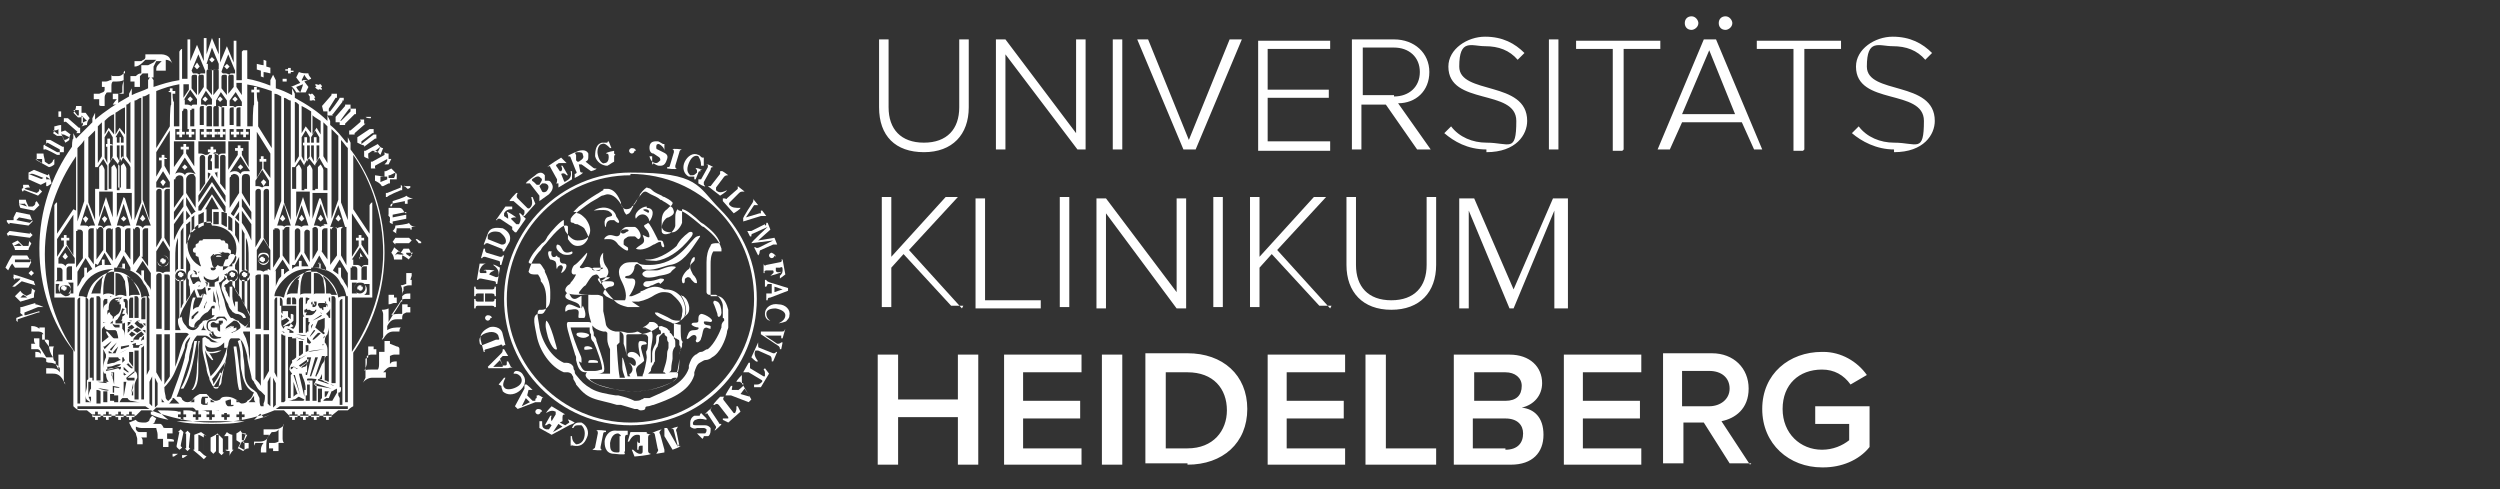 <?xml version="1.0" encoding="UTF-8"?>
<svg id="Ebene_1" xmlns="http://www.w3.org/2000/svg" version="1.1" viewBox="0 0 184 36">
  <rect x="0" y="0" width="184" height="36" fill="#333333" stroke="none"/>
  <!-- Generator: Adobe Illustrator 29.2.0, SVG Export Plug-In . SVG Version: 2.1.0 Build 108)  -->
  <defs>
    <style>
      .st0 {
        fill: #fff;
      }
    </style>
  </defs>
  <g id="ukh">
    <g>
      <path class="st0" d="M28.5,11.8h0c0,.1-.1.2-.2.3h0c.1,0,.2,0,.3,0h0l.2-.4h-.2c0,0,0-.4,0-.4-.1,0-.2,0-.3-.1h0c0,0,0,.1,0,.2l-.9.5h-.1v.5h.4c0,.1,0,0,0,0-.1,0-.1,0-.1-.2l.9-.5Z"/>
      <path class="st0" d="M28.7,25.3c0,0,0-.2,0-.2h0c0,0-.1,0-.2,0h-.2v.4h0c0,.2,0,.3,0,.4h-.4v.8h0c0,.2,0,.4-.1.5h-.5c-.2,0-.4,0-.5.1h0c.1-.2.2-.4.2-.6h0v-.5c0,0,.2-.1.3-.1h.4v-.4h0c0,0-.2,0-.2,0h0c0,0,0-.2,0-.2h0c0,0-.1,0-.2,0h-.2v.4h0c0,.2,0,.2,0,.4h0c0,0-.2.1-.2.1h0v.9c0,.2,0,.4,0,.5h0l-.2.4h0c.1-.2.4-.4.7-.4h1c0-.2,0-.3,0-.4h-.2c0,0,.1-.1.2-.2h0c.1-.1.2-.2.4-.2h.4v-.4h0c-.2,0-.4,0-.5.2,0,0,0-.1,0-.2h0v-.4c0,0,.2-.1.3-.1h.4v-.4h0c0-.2-.2-.2-.2-.2h0Z"/>
      <path class="st0" d="M30.3,20.3c0,0,0-.1,0-.2h0c0,0-.1,0-.2,0h-.2v.4h0c0,.2,0,.2,0,.4h0c-.1,0-.2.1-.4.1h0c0,0,.1.2.1.3h0c0,.3,0,.7,0,.9h-.1c0,.1-.6,1-.6,1l-.3.5h0v-1.3c.2,0,.3-.1.4-.1h.2v-.4h-.2c0,0,0-.2,0-.2h0c0,0-.1,0-.2,0h-.2v.4h0c0,.2,0,.2,0,.4h0v.2c-.2.1-.4.1-.5.1h0c0,0,.1.2.1.3v1c0,.2,0,.6,0,.7,0,0-.1.2-.1.2h0c0,0,.1,0,.2-.2h0c.2-.3.4-.4.7-.4h.4c0-.1,0-.2.1-.3h0c-.4,0-.7,0-1,.2h0c0,0,0-.2,0-.3h0c.2-.4.4-.5.7-.5h.4c0-.2,0-.3.1-.4h0c0,0,.2-.1.2-.1h.3v-.4h0c0,0-.2,0-.2,0h0c0,0,0-.1,0-.2h0c0,0-.1,0-.2,0h-.2v.4h0c0,.2,0,.2,0,.3h0c-.4,0-.6,0-.8.1l.4-.6h0c0,0,.2-.3.2-.3h0c.1-.2.2-.3.4-.3h.4v-.4h0c-.3,0-.4,0-.6.2,0-.1,0-.3.1-.4h0v-.3c.1,0,.2-.1.4-.1h.2v-.4h0s0,0-.1,0h0Z"/>
      <path class="st0" d="M19.4,18.9h-.2c0,.1-.1.1-.1.1v.2h.1c0,.1.2.1.2.1h0c0-.1.1-.1.1-.1v-.2h-.1Z"/>
      <path class="st0" d="M20.9,6.2v-.2c0,0,.2,0,.2,0v-.2c0,0-.1,0-.1,0v-.2c0,0,0,0,0,0v.2c0,0-.2,0-.2,0v.2c0,0,.1,0,.1,0v.2c-.1,0,0,0,0,0Z"/>
      <path class="st0" d="M21.4,5.3h.2c0,0,0-.1,0-.1h-.2c0,0,0-.2,0-.2h-.2c0,0,0,.1,0,.1h-.2c0,0,0,.1,0,.1h.2c0,0,0,.2,0,.2h.2c0,0,0-.1,0-.1h0Z"/>
      <path class="st0" d="M19.4,5.7v-.4c.1,0,.5.1.5.1v-.4c.1,0-.3-.1-.3-.1v-.4c.1,0-.2-.1-.2-.1v.4c-.1,0-.5-.1-.5-.1v.4c-.1,0,.3.1.3.1v.4c-.1,0,.2.1.2.1h0Z"/>
      <path class="st0" d="M13.8,12.3l-.2-.2-.2.2.2.2.2-.2Z"/>
      <path class="st0" d="M4.6,18.9l.2.2.2-.2-.2-.3c0,0-.2.3-.2.3Z"/>
      <path class="st0" d="M22.2,6.2h.1c0,.1-.2.6-.2.6h0c-.1-.1-.2-.2-.3-.4h0l.5-.2ZM22.4,5.5h0c.1.2.2.3.3.4h-.4c0,.1-.1,0-.1,0l.2-.4ZM21.5,6.4c.1.1.2.2.3.4h0c.2,0,.5,0,.7,0h0l.2-.4h0c0,0-.3-.4-.3-.4l.5-.2h0c0,0,0,0,0,0,0-.1-.2-.2-.2-.4h0c-.2,0-.5,0-.7-.1h0l-.2.4h0c0,0,.3.4.3.4l-.7.3h0c0,0,0,0,0,0Z"/>
      <path class="st0" d="M8.9,16.1l.2.2.2-.2-.2-.2-.2.2Z"/>
      <path class="st0" d="M25.3,7.4h0v-.2c0,0-.3,0-.3,0h0c0,.1-.7,1-.7,1h-.1v-.2c0,0,.5-.8.5-.8,0,0,.1,0,.1,0h0v-.3c0,0-.4,0-.4,0h0q0,0,0,.1h0l-.7.8h0c0,0,.1.4.1.4h.3v.3h.4c0,0-.1-.1,0-.1l.7-.9c0,0,0-.1,0-.1q0,0,0,0h0Z"/>
      <path class="st0" d="M4.5,8.6c0-.1,0-.2,0-.4h0c0,0-.1,0-.2,0h0v.4c0,0,0,0,.1,0h0Z"/>
      <path class="st0" d="M26.2,8.4h0v-.4h-.4v-.3h-.4c0,0,0,.1,0,.1l-.7.8h0c0,0,0,.4,0,.4h.3c0-.1.7-1,.7-1h.1v.2c0,0-.7.7-.7.7,0,0-.1,0-.1,0h0v.3h.4q0,0,0-.1h0l.7-.7q0,0,0,0h0Z"/>
      <path class="st0" d="M23.4,6.6h.1c0-.1.1,0,.1,0h.1c0-.1-.1-.2-.1-.2h.1c0-.1-.1-.2-.1-.2h-.1c0,.1-.2,0-.2,0h-.1c0,.1.1.2.1.2h-.1c0,.1.2.2.2.2Z"/>
      <path class="st0" d="M5.7,8.5l-.3-.4h0c.1,0,.3,0,.4,0h0v.4c0,0-.1,0-.1,0ZM6,8.5l.4.4h0c-.1,0-.3.1-.4.2h0v-.5c0,0,0,0,0,0ZM6,9.3c.1,0,.2-.1.4-.1h0c0-.2.1-.4.2-.5h0l-.3-.4h0c0,0-.3,0-.3,0v-.5c-.2,0-.3,0-.4,0h0c0,.2-.1.4-.2.5h0l.3.3h0c0,.1.4,0,.4,0v.6Z"/>
      <path class="st0" d="M26.8,9.1h0v-.3h-.3s.1.1,0,.2l-.7.6c0,0-.1,0-.1,0h0v.3h.4c0,0,0,0,0-.1h0l.8-.7q0,0,0,0h0Z"/>
      <path class="st0" d="M26.8,10.8l.8-.6h.1v-.3h-.2c0,0,0,0,0,0l-.9.7h0v-.2l.8-.6c0,0,.1,0,.1,0h0v-.3h-.3s0,0,0,0h0l-.9.6h0v.4c.2.1.4.2.5.2h0Z"/>
      <path class="st0" d="M28,10.8l-.2.4s-.2,0-.3,0l.5-.4ZM28,11.4h0l.2-.5c-.2,0-.3-.2-.4-.3h0l-.9.5h-.1c0,.1,0,.3,0,.4h0c0,.1.4.2.4.2h0c-.1,0-.1-.1-.1-.4l.3-.2c.2,0,.4,0,.5.2h0Z"/>
      <path class="st0" d="M16.7,25.6c-.2.8-.6,1.5-1.2,2.1h0c-.1-.4-.2-.9-.3-1.3s-.1-.8-.2-.9c.1.4.3.7.6,1h.1c-.1-.2-.2-.4-.3-.5h0c0,0,.2,0,.2,0h0c.3,0,.5-.1.7-.2h-.1c-.2,0-.4.1-.6.1h0c-.1,0-.3,0-.4-.1h0c0-.1-.1-.2-.1-.4h0c.2.2.4.2.6.2h0c.3,0,.5-.1.7-.3h0c0,0,.1-.1.1-.1h0c0,.1,0,.3,0,.4h0ZM16.2,27.4c-.1.3-.3.6-.5.9h0c0-.1,0-.2-.1-.4h0c.4-.4.7-.9,1-1.3h0c0,.3-.2.6-.3.9h0ZM16.1,28.4c0,.2-.1.2-.2.2s-.1,0-.2-.1h0c.2-.3.4-.6.6-1h0c-.1.4-.2.8-.2.9h0ZM16.9,25.1h0v-.2h0c0,0,0,0-.1-.1h0c0,0-.1,0-.2.1h0c0,0-.1.1-.1.1-.1.1-.4.2-.6.2h0c-.2,0-.4,0-.5-.2h0c0,0-.2-.1-.3-.2h0c0,0-.1,0-.2.1h0c0,0,0,.1,0,.2h0c0,0,0,.2,0,.5,0,.4.2,1,.3,1.5,0,.2.1.5.2.7,0,.2.1.3.2.5h0c0,.1.2.2.3.2h0c.2,0,.4-.2.4-.4h0c0-.2.2-1.2.4-2h0c0-.2,0-.5.1-.7h0c0,0,0-.2.1-.4h0q0,0,0,0h0Z"/>
      <path class="st0" d="M20.7,23.4v.2l.4-.2.2.2-.5.4h0c0,.1.5-.2.5-.2h.1c0,.1-.2.3-.2.3h.1c0,.1.3-.1.3-.1l-.2-.2.2-.2v-.4c-.1,0,0,0,0,0h0c0-.1-.2-.1-.2-.1v.4c.1,0,0,0,0,0l-.2-.2v-.4h-.4c0,.1,0,.2,0,.2h0c0,0-.2-.2-.2-.2h-.1c0,0,.3.4.3.4l-.3.3h0Z"/>
      <path class="st0" d="M10.7,16.1l-.2-.3-.2.3.2.2.2-.2Z"/>
      <path class="st0" d="M22.9,7.4h.1c0-.1.1,0,.1,0h.1c0-.1-.1-.2-.1-.2h.1c0-.1-.2-.3-.2-.3h-.1c0,.1-.1,0-.1,0h-.1c0,.1.1.2.1.2v.2c0,0,0,.1,0,.1Z"/>
      <path class="st0" d="M19.4,19.4h0c-.2,0-.4-.1-.4-.4s.1-.4.4-.4.4.1.4.4h0c0,.2-.2.4-.4.4h0ZM19.4,18.7h0c-.2,0-.4.2-.4.4s.2.4.4.4.4-.2.4-.4h0c0-.2-.2-.4-.4-.4h0Z"/>
      <path class="st0" d="M17.9,32.4h-.1c0,0,0-.5,0-.5h0c.1,0,.2.1.4.1h0l-.2.4ZM18,32.6v.5h0c-.1,0-.2-.1-.4-.2h0l.2-.4h.1ZM17.8,31.6c-.1.1-.2.2-.4.3h0s0,.4,0,.5h0c0,0,.3.2.3.2l-.2.4c.1,0,.2.1.4.2h0c.1-.1.2-.2.4-.2h0s0-.4,0-.4h0q0,0,0,0h-.4c0-.1.2-.7.2-.7-.2,0-.3,0-.4-.2h0Z"/>
      <path class="st0" d="M17.1,32h0c-.1,0-.3-.1-.4-.2h0l-.2.3h0c0,0,.1,0,.3,0v1c0,0-.2,0-.2,0h0c0,.1.3.1.3.1v.4h0c0-.2.2-.4.3-.5h0c0,0-.1,0-.1,0v-1h0c0,0,0-.1,0-.1h0Z"/>
      <path class="st0" d="M15.5,33.2h0l.2.2.2-.2h0v-1.2h.2v1.2c0,0,0,.1,0,.1h0l.2.2.2-.2h0c0,0-.1,0-.1,0h0v-1h0q0,0,0,0h0l-.4-.4c-.1.1-.3.2-.5.3h0v1h0q0,0,0,.1h0Z"/>
      <path class="st0" d="M13.2,20.4h.2c0-.1.1-.1.1-.1v-.2h-.1c0-.1-.2-.1-.2-.1h0c0,.1-.1.1-.1.1v.2h.1Z"/>
      <path class="st0" d="M28.9,15.8l1-.2c0,0,0,.2,0,.2h0l-1,.2h0c0-.1,0-.2,0-.2ZM28.9,16.5h0c0,0,0-.1,0-.2l1-.2h0s0,0,0,0h0c0-.1,0-.2,0-.4h0c-.2,0-.2-.4-.5-.4h-.8c0,.1,0,.1,0,.1h0v.4c-.1,0,.1.2.1.2v.3c-.1,0,0,0,0,.1h0Z"/>
      <path class="st0" d="M30.2,13.7h-.4c0-.1,0,0-.1,0,.1,0,.2.1.3.2h0c0,0,.1,0,.2-.1h0Z"/>
      <path class="st0" d="M31,17.8l-.3-.2h-.1c0,.1.2.2.2.3h0q.1,0,.2,0h0Z"/>
      <path class="st0" d="M14.8,33.2h0c0,0-.2,0-.2,0v-1.2c.1,0,.4.2.4.2v1ZM15.2,32.1q0,0,0,0h0l-.4-.3-.5.2v1.1q0,0-.1,0h0c.2.2.5.4.8.7,0,0,.1-.1.2-.2h0c-.2-.1-.3-.2-.5-.4h.3c0-.2,0-1.1,0-1.2h0Z"/>
      <path class="st0" d="M13,32.9h0l.2.2c0,0,.2-.1.2-.2h0s-.1,0-.1-.1.2-.9.2-1,0,0,0,0h0l-.2-.2-.2.2h0c0,0,.1,0,.1,0h0l-.2,1h0Z"/>
      <path class="st0" d="M27.3,8.6h-.4c.1.1.2.1.4.1h0s0,0,0-.1h0Z"/>
      <path class="st0" d="M12.8,33.6l.3-.2h0c-.1,0-.2,0-.4,0h0c0,0,0,.1,0,.2h0Z"/>
      <path class="st0" d="M13.5,33.7l.3-.2h0c-.1,0-.2,0-.4,0h0c0,0,0,.1,0,.2h0Z"/>
      <path class="st0" d="M13.6,33h0l.2.2c0,0,.1-.1.2-.2h0s-.1,0-.1-.1.1-.9.1-1,0,0,0,0h0l-.2-.2-.2.2h0c0,0,.1,0,.1,0h0v1.1q-.1,0-.2,0h0Z"/>
      <path class="st0" d="M9.5,31.1h0l.2.4.3.4c0,.1.1.3.1.4h0v.4h.4v-.2c0-.1,0-.2-.1-.3h0c0,0,.1,0,.2,0h.2v-.2h0v-.2h-.5c-.1,0-.2,0-.3-.2h0v-.2c0,0,.2.1.4.1h1.1c0,.1.1.3.1.5h0v.3h.4c0,0,0,.1,0,.2h0v.4h.4c0-.2,0-.2,0-.4h.4c0,0,0,0,0-.1h0c0-.1-.4-.1-.4-.1,0,0-.1,0-.1,0h0c0-.2,0-.3,0-.4h0c0,0,.1,0,.2,0h.2c0,0,0-.1,0-.2h0v-.2h-.5c-.1,0-.2,0-.2-.1h0c0,0-.1-.2-.2-.2h-.6c.1,0,.2-.1.2-.2h0c0,0,.1-.2.1-.2l-.3-.2s-.2.2-.2.3c0,.1-.2.2-.3.2h-.1c-.2,0-.5,0-.6-.2h0Z"/>
      <path class="st0" d="M28,13h.5v.2l-.5.2h0c0,0,0-.2,0-.4h0ZM28.7,12.9l.4-.2h0c0,.1,0,.2-.1.4h-.4c0,0,0-.2,0-.2ZM28.2,13.7l.4-.2h.1v-.3h.5c0,0,0-.2,0-.4h0l-.4-.4h0l-.4.2h-.1v.4c0,0-.7-.1-.7-.1h0c0,.2,0,.3,0,.4h0c.2.1.4.2.5.4h0Z"/>
      <path class="st0" d="M28.5,14.5h0c0-.1,1-.5,1-.5h.1v-.3c0,0,0,0-.1-.1h0s0,.1,0,.2l-1,.4h-.1v.3c0,0,.1,0,.1,0h0Z"/>
      <path class="st0" d="M4.8,21.4h0c0-.1.1-.1.1-.1v-.2h-.1c0-.1-.2-.1-.2-.1h0c0,.1-.1.1-.1.1v.2h.1c0,.1.2.1.2.1Z"/>
      <path class="st0" d="M28.8,15.2c-.1,0-.1-.1,0-.2l1-.2v.2h.2v-.3c0,0,.4-.1.4-.1h0c-.2,0-.4-.1-.5-.2h0,0c0,.1-1,.4-1,.4h0c0,.2,0,.3-.1.4h.2Z"/>
      <path class="st0" d="M18.8,32.6h.4c0,0,.2,0,.2,0h0c-.1.1-.2.3-.2.5h0v.2c.1,0,.2,0,.3,0h.1v-.4h0c0-.2,0-.5.1-.7h0l.3-.4h0c.2,0,.4,0,.5-.2h0v.9c0,0-.2.1-.3.1h-.4v.4h0c.1,0,.2,0,.3,0h0c0,0,0,.2,0,.2h0c0,0,.1,0,.2,0h.2v-.4h0c0-.1,0-.2,0-.2h.4c0,0-.1-.1-.1-.3v-.4c0-.2,0-.5.1-.7h0c0,0,0-.1,0-.1v.2c-.2.2-.4.3-.7.3h-.8v.2c0,0,0,.2,0,.2h.4,0c-.1.4-.4.5-.7.5h-.4c0,0,0,.1,0,.1h0c0,.1,0,.2,0,.2h0Z"/>
      <path class="st0" d="M17.2,25.6c.2,1.3.2,2.5.4,3.1h.2c-.1-.7-.2-1.9-.4-3.2h-.2Z"/>
      <path class="st0" d="M30.6,16.7c-.2,0-.4-.1-.5-.3h0c0,.1-1,.2-1,.2h0q0,0,0,0h0c0,.2-.1.3-.2.4h0l.3.2h0c-.1-.1,0-.2,0-.4h1c0-.1,0,.1,0,.1h.1c0,0,0-.2,0-.2h.4Z"/>
      <path class="st0" d="M26.7,18.9l-.2-.3v.3c-.1,0,0,.2,0,.2v-.2Z"/>
      <path class="st0" d="M30.2,17.5h-1c0,0-.1,0-.1,0h0l-.2.3.2.2h0c0,0,0-.1,0-.1h1c0,0,0,0,0,0h0l.2-.2-.2-.2h0c0,0,0,0,0,0h0Z"/>
      <path class="st0" d="M29.1,18.8c0-.1.1-.2.2-.3h0l.4.2h0c0,.1-.5,0-.5,0h0ZM29.9,18.6h.5c-.1.1-.2.2-.2.3h0l-.3-.2h0ZM29.6,19.1h0q0,0,0,0h0v-.3c.1,0,.5.3.5.3,0-.1.2-.2.2-.3h0c0-.1-.1-.3-.2-.5h-.4q0,0,0,0h0l-.2.3-.5-.4c0,.1-.1.2-.2.4h0c.1.1.2.3.2.5h.4Z"/>
      <path class="st0" d="M26.6,21h-.2c0,.1-.1.1-.1.1v.2h.1c0,.1.2.1.2.1h0c0-.1.1-.1.1-.1v-.2h-.1Z"/>
      <path class="st0" d="M4.6,9.9h.1c0,0,.4.2.4.2h0c-.1.1-.2.2-.4.2h0l-.2-.5ZM4.3,9.9l-.4-.3h0c.2,0,.3,0,.4-.1h0v.4c.1,0,0,0,0,0ZM5.1,10.4c0-.2,0-.4.1-.5h0l-.4-.3h0c0,0-.3.1-.3.1v-.5c-.2,0-.4.1-.5.1h0c0,.2,0,.4-.1.5h0l.3.2h0c0,0,.4,0,.4,0l.2.5c0,0,.2-.1.3-.2h0Z"/>
      <path class="st0" d="M16.4,7.3l-.2-.2-.2.2.2.2.2-.2Z"/>
      <path class="st0" d="M21,16.1l-.2-.3-.2.3.2.2.2-.2Z"/>
      <path class="st0" d="M17,20.4h.2c0-.1.1-.1.1-.1v-.2h-.1c0-.1-.2-.1-.2-.1h0c0,.1-.1.1-.1.1v.2h.1Z"/>
      <path class="st0" d="M15.8,4.4l-.2-.2-.2.2.2.2.2-.2Z"/>
      <path class="st0" d="M15.3,7.3l-.2-.2-.2.2.2.2.2-.2Z"/>
      <path class="st0" d="M6.5,16.1l-.2-.2-.2.2.2.3.2-.3Z"/>
      <path class="st0" d="M16.9,4.9l-.2-.2-.2.2.2.2.2-.2Z"/>
      <path class="st0" d="M15.6,10.1h.2v-.2h.2v-.2h-.2v-.2h-.2v.2h-.2v.2h.2v.2Z"/>
      <path class="st0" d="M15,10.1h.2v-.2h.2v-.2h-.2v-.2h-.2v.2h-.2v.2h.2v.2Z"/>
      <path class="st0" d="M25.6,16.2l-.5-1.3v-4.6c.2.2.3.4.5.6v5.3ZM25.6,19.7l-.5-.9v-1.9c0-.1.1-.2.2-.2h0c0,0,.1,0,.2,0h0q0,0,0,.1h0v2.9ZM25.6,21.3c0-.2-.2-.4-.3-.6h0c0-.1-.2-.2-.2-.4h0v-.6h-.2v.5c-.1-.1-.3-.2-.4-.3h0l.5-.8.6,1v1.2ZM25.6,29.6h-.2v-7.8c0,0,.1,0,.2,0h0q0,0,0,.1h0v7.7ZM25.6,30.1h-5.3l.3-.2h5v.2ZM24.4,30.7h-.2v.2h-.2v-.2h-.2v-.2h.2v-.2h.2v.2h.2v.2ZM23.5,30.7h-.2v.2h-.2v-.2h-.2v-.2h.2v-.2h.2v.2h.2v.2ZM22.7,30.7h-.2v.2h-.2v-.2h-.2v-.2h.2v-.2h.2v.2h.2v.2ZM21.9,30.7h-.2v.2h-.2v-.2h-.2v-.2h.2v-.2h.2v.2h.2s0,.2,0,.2ZM20.1,29.9v-2.1l.2.4v1.6l-.2.2ZM20.2,22.1h0c0,0,0-.1.1-.2h0c0,0,0,0,.1,0h0v1.9h0v4l-.2-.4v-5.2ZM20.2,20l.6-.9.5.8c-.2.1-.3.2-.4.3h0v-.4h-.2v.5c0,.1-.2.2-.2.3h0c-.1.2-.2.4-.2.5h0v-1.2ZM20.2,16.9c0,0,0-.1,0-.1h0c0,0,.1,0,.2,0h0c.1,0,.2.1.2.2h0v1.9l-.5.8v-2.8ZM20.2,6.9c.2,0,.3.1.5.2v7.7l-.5,1.4V6.9ZM21.4,16.6c0,0-.1,0-.2,0h0c-.1,0-.2,0-.3.1h0c0-.1-.2-.1-.3-.1h0c-.1,0-.2,0-.2,0h0l.5-1.6.5,1.6ZM20.9,7.2c.2,0,.3.2.5.2v8.8l-.5-1.3v-7.7ZM20.9,16.9c0-.1.1-.2.2-.2h0c0,0,.1,0,.2,0h0q0,0,0,.1h0v2.7l-.5-.7v-1.9h0ZM24.9,29.1v-.2c.2,0,.2-.2.2-.3h0c0,0,0-.1,0-.1h0c0,0,0,0-.1,0h0v-6.3c0-.1.1-.2.2-.2h0v7.8h-.2v-.5ZM24.2,28.8l-.2.4h-.1c0,0,0-.4,0-.4h.3ZM23.3,28.5v1h-.3v-1.2h.3ZM22.6,28.1h.2,0q0,.1-.1,0h0c0,0,0,0,0,0h0ZM22.4,27c0,0-.1,0-.2.1h0c0,0,0,0,0-.1h0l.4-.3h0c0,.2-.1.3-.2.3h0ZM21.1,29.5s0,0,0,0c.2,0,.3,0,.5-.1h0c.2,0,.3-.2.4-.2h0l.4.2h0c0,.1-.1.1-.2.1h-.1c-.3,0-.4,0-.6,0h0c-.2,0-.3,0-.4,0h0s0,0,0,0h0ZM20.9,24.5c0,0-.1-.1-.2-.1h0s0,0,0,0h0c0,0,.1,0,.1,0h0c0,0,.1,0,.2.1,0,0,.1,0,.2,0h.1q0-.1,0-.2h0c0,0-.1,0-.2-.1h.1c.1,0,.2.1.4.2h0c0,0,0,0,0,.1h0c0,0-.2,0-.2,0h-.2c0,0-.1,0-.2-.1h0ZM21.2,21.9c0,0,.1,0,.2,0h0v.5h-.3v-.3c0,0,0-.2.1-.2h0ZM22,20.6c0,.3-.1.7-.1,1h0c-.1,0-.2,0-.4,0h0c-.1,0-.2,0-.4.1h0c.1-.4.3-.8.5-1h0c.1-.2.3-.3.5-.4h0c0,0-.1.2-.2.3h0ZM22.5,21.6h0c-.1,0-.3,0-.4.1h0c0-.5,0-.8.1-1.2h0c.1-.4.3-.6.7-.6v1.7c-.2,0-.3,0-.4,0h0ZM23.1,22.2c0,0,.1,0,.2,0h0c0,0,0,.1,0,.2h0c0,.1-.1.2-.2.2h0c0,0-.1,0-.1,0h0s0,0,0,0h0q0-.2,0-.2h-.1c0-.1,0-.2.1-.2h0c0,.1,0,.2.1.2h.1q0,0,0,0h0c0,0-.1,0-.2,0h0c0,0,0-.1,0-.1h0s0,0,0,0h0c0,0,.1.1.2.2h0ZM23.8,21.6c0,0-.2,0-.2,0h0c-.1,0-.2,0-.3,0h0c-.1,0-.2,0-.2.1h0v-1.6h.2c.2,0,.4.2.5.4h0c0,.3.1.6.1.9,0,0,0,.1,0,.2h0ZM24.3,21.6h0c-.1,0-.2,0-.3,0h0v-.2c0-.4,0-.7-.2-1h0c0,0,0,0,0-.1h0c.5.4.8.9,1,1.4h0c-.1,0-.2,0-.4,0h0ZM24.4,28.1v-6.3c0,0,.1,0,.2,0h0c0,0,.1.1.1.2v6.2h-.3ZM23.4,27.9h0c.2,0,.4.1.5.2h0c.2,0,.3.2.4.2,0,0,.2,0,.3.1h0c0,0-1.2-.4-1.2-.4h0ZM23.7,27.2v.7c0,0-.2,0-.2,0h0c.1-.1.2-.4.3-.6h0ZM23.7,26.2h.2c0,.2,0,.4-.2.6-.1.2-.2.5-.3.7h0c0,0-.1.1-.1.2h-.1l.5-1.5ZM23.2,26.3h.2l-.5,1.4h-.1l.4-1.4ZM22.6,27.4c0-.2,0-.4,0-.4h0v-.7h.3l-.3,1.3h-.1c0,0,0-.2,0-.2h0ZM22,26.9h0c0,0,.7-.5.7-.5h0v.2c0,0-.6.4-.6.4ZM21.8,25v1.3c-.1.1-.2.2-.3.2v-1.6h.3ZM22.4,25h0c0,.1-.7-.2-.7-.2h0c0,0,.7.2.7.2ZM24.2,23.4c0-.1-.1-.2-.2-.3h0c.1-.1.2-.2.2-.2h0c0,0,.1-.1.1-.2h0v.9c0,0,0-.1,0-.2h0ZM23.9,26.6c0-.2,0-.3.1-.4h.1c0-.1,0-.4,0-.5,0-.2-.1-.4-.2-.5h0c0-.2,0-.4.2-.6,0-.1.1-.3.1-.5h0v-.2,4.2c0,0-.1,0-.2-.1h-.1c0,0,0-1.3,0-1.3ZM22.8,26.1h1.2c0-.1,0,0,0,0h-1.2c0,.1,0,0,0,0ZM22.8,23.7h0c0,.1-.1.2-.1.3h0c0,.2,0,.3,0,.4h-.1c0,.1-.1.1-.1.1v-1.1h.2v.3h0ZM23.1,24.3h.1c0,.1-.4.5-.4.5h0c0-.1.3-.5.3-.5ZM23.1,23.7l-.2.5h0c0,0,0,.1,0,.1h0v-.2h0c0,0,0-.1,0-.1h0c0,0,0-.1.2-.2h0ZM23.9,24.5c0,0,0,.1-.1.1l-.6-.5.2-.5.5-.2q0,0,0,.1h0s0,0,0,0h0c0,.2,0,.4,0,.5h0c0,.1,0,.2-.1.4h0ZM23.8,24.9h-.3c0,0,.2,0,.2,0h.1c0,0,0-.1.1-.2,0,0,0,.2-.1.2h0ZM23.9,25.7h0c0,0-1.2.2-1.2.2h0c0-.1,1.2-.2,1.2-.2ZM23.8,25.3h0c0,0,0,.1,0,.1h-1c0,.1,0,0,0,0h.9ZM23.2,25.1h.5s0,0,0,0h-.6c0,0,.1,0,.1,0ZM23.1,25h-.1c0-.1.4-.5.4-.5h.2c0,.1-.5.5-.5.5ZM23.5,23.1c0,0,0,0,0-.1h0s0,0,0,0h0c0,0-.1,0-.1,0ZM23.7,23.2h0c0,.1-.7.4-.7.4h0c0,0,.6-.4.6-.4ZM22.6,25.2h0v-.4c0,0,.3.4.3.4,0,0,0,0-.1.1h0c0,0-.1,0-.2-.1h0ZM22.5,25.9v-.5c0,0,.1,0,.2,0h0v.4c0,0-.1.1-.2.1h0ZM22,26.2v-1.1h.3v.9c-.1.1-.2.2-.3.2h0ZM22.1,26.4c.1-.1.3-.2.5-.3h0c0,0,0,0,0,0l-.8.5h0c0,0,.3-.3.3-.3h0ZM24.1,21.9c0,0,.1,0,.2,0h0v.5q0,0,0-.1h0c0,0,0-.1-.1-.2h0c0,0,0-.1,0-.2h0ZM23.9,22.2h.1c0,.2,0,.3,0,.4h0c0,0,0,0,0,0h-.2c0,.2,0,.2.1.4h0c0,0-.1-.2-.1-.2h-.2c0,.2,0,.2.1.3h0q0,0,0,0h0s0,0,0,0h0c0,0,0,0,0,0,0,0-.1,0-.1-.1h0c0,0,0-.1.1-.2h0c0,0,0-.1,0-.1-.1,0-.2,0-.2-.1h0c0,0-.1-.1-.1-.2h0c0-.1.1-.1.2-.1h.2c.1,0,.2,0,.3.1h0q0,0,0,.1h0c0,.1,0,.1,0,.1h0ZM22.6,22.8h0q.1,0,.2,0h0c0,0,.1.1.2.1h0c.1,0,.2,0,.2-.1h0q0,0,.1,0h0c-.2.4-.4.4-.5.4h-.1c0,0,0,0,0,0h-.1c0,0-.1,0-.1,0h0q0,0,0,0h0c0,0,0-.1.1-.2h-.1c0,0-.1,0-.1,0h0s0,0,0-.1h0q0,0,0-.1h0c0,0,.1,0,.2-.1h0ZM22.5,22.4v-.5c.1,0,.2,0,.3.1h0c0,0,0,0,0,0h0c-.2.1-.2.2-.2.3ZM22.6,22.6h0q0,0,0,0h-.1c0,0,0,0,.1,0h0ZM22.3,23.3v1.2h-.3v-2.4c0,0,0-.1.1-.2h0c0,0,.1,0,.2,0h0v.9c0,0,0,0,0,0h0c0,0,0,.1,0,.2h0c0,.1,0,.2.1.3h0ZM21.8,22.4h-.3v-.5c0,0,.1,0,.2,0h0c0,0,.1.1.1.2h0v.3ZM21.8,24.3c0,0,0,0,0,0h0c0,.1,0,0,0,0ZM22.5,24.7h0c0,.1-.7-.1-.7-.1h0c0,0,.8.1.8.1ZM21.9,27.2l-.4-.3h0c0,0,.2.1.3.2h.1c0,.1-.5.4-.5.4h0c0,0,.5-.3.5-.3ZM21.4,27.2h0c0-.1,0-.2,0-.2h.2c0,.1-.2.2-.2.2ZM21.4,27.6h0v1.7c0,0-.2,0-.2,0h0v-4.5h.3v1.9c-.1.1-.2.3-.2.5h0c0,0,.1.2.2.3h0ZM21.9,29c-.1,0-.2.1-.3.2h0v-1.1l.3.9ZM21.5,27.6h.2c0,0,.4,1.5.4,1.5h0c0,0-.5-1.5-.5-1.5ZM22.3,27.3h.1c0,0,0,.2,0,.2v-.2ZM22.4,28.7v.2h0c0,.1,0,.2,0,.3h0c0,0,0,0,0,0l-.4-1.7h.2c0,0,.1.3.1.3.1.2.2.5.2.9q0,0,0,0h0ZM20.6,22.4v-.5c.1,0,.2.1.2.3h0v.3h-.2ZM21.8,22.5v1.2h0c0,.2-.1.4-.2.5h0c-.1,0-.2-.1-.4-.2h-.1c-.1,0-.2,0-.2.2h0c-.1-.1-.2-.2-.2-.4h0v-1.3h1.2ZM20.9,29.6h-.2v-5c0,0,.1,0,.2.1h.1v4.6h0q0,0,0,0h0c0,.2,0,.2,0,.2h0ZM22.6,29.1v-.2h0v-.2h0v-.4h0c0,0,.1,0,.2,0h0v1.2h-.3c0,0,0-.1,0-.2h0c0,0,0,0,0-.2h0ZM22.6,27.9s0,0,0,0h0c0-.1.7,0,.7,0l-.2.4h-.1v-.3c.1,0-.4,0-.4,0ZM23.2,28.4v-.2c0,0,1.2.4,1.2.4h0c0,0-1.1-.2-1.1-.2ZM23.6,29.6h-.2v-1h.3v.7c0,0,0,0-.1.1h0c0,0,0,0,0,.1h0q0,0,0,.1h0ZM24.7,29.5v.2h0v-.2ZM24.5,29.5h-.7c0-.1.1-.1.2-.2h0c0,0,.2,0,.2,0h0l.2-.5s.1,0,.2-.1c0,0,.2-.1.2-.1h0c0,.1,0,.2,0,.3h0l-.4.7h0ZM22.9,19.7c1.2,0,1.9.5,2.2,1.2.2.2.3.5.4.9h0c0,0-.1,0-.2,0h0c-.1,0-.2,0-.4.1h0c-.1-.5-.3-.9-.6-1.2h0c-.2-.3-.6-.5-1-.7h0c-.1,0-.2,0-.3,0h-.2c-.5,0-1,.4-1.3.7h0c-.3.3-.5.7-.6,1.2h0c-.1,0-.2-.1-.4-.1h0c-.1,0-.2,0-.3,0h0c0-.3.2-.6.4-.9h0c.4-.5,1.1-1.2,2.3-1.1h0ZM21.7,19.5l.5-.8.5.9h0c-.2,0-.3,0-.5,0h0v-.4h-.2v.4c-.2,0-.3,0-.5.2h0v-.3ZM21.7,17c0-.1.1-.2.2-.2h0c.1,0,.2.1.2.2v1.5l-.4.7v-2.2ZM22.8,16.9v2.4l-.4-.7v-1.5c0-.1.1-.2.2-.2h0c0,0,.1,0,.2.1h0ZM21.7,16.6l.5-1.5.5,1.5h-.2c-.1,0-.2,0-.3.1h0c0,0-.2-.1-.3-.1h0c-.1,0-.2,0-.2,0h0ZM21.7,14.1h1.1v1.9l-.5-1.5-.5,1.5v-2ZM21.7,12.3l.4-.6.3.5v1.8h-.2v-1.5h0c0-.1-.2-.4-.2-.4l-.2.2h0v1.6h-.3v-1.6ZM21.7,7.5c.1,0,.2.1.3.2v3.8l-.3.5v-4.5ZM22.2,10.1l.3-.5.3.5v1.4l-.2.4v-1.2h.2v-.2h-.2v-.4h-.2v.4h-.1v.2h.1v1.2l-.2-.4v-1.4ZM22.2,7.8c.2.1.4.2.7.4v1.6l-.4-.5-.3.5v-2ZM23.2,12.2v1.8h-.2v-1.5h0c0-.1-.2-.4-.2-.4l-.2.2h0v1.6h-.2v-1.8l.3-.5.4.5ZM22.9,10.1l.3-.5.3.5v1.4l-.2.4v-1.2h.2v-.2h-.2v-.4h-.2v.4h-.2v.2h.2v1.2l-.2-.4v-1.4ZM22.9,8.4c.2.2.4.3.7.5v1l-.3-.5-.3.5v-1.4h0ZM23.5,14.6l-.5,1.5v-1.9h1.1v1.9l-.5-1.5ZM23.9,16.6h0c-.1,0-.2,0-.3.1h0c0,0-.2-.1-.3-.1h0c0,0-.1,0-.2,0h0c0,0,.5-1.6.5-1.6l.5,1.5h0c-.1,0-.2,0-.3,0h0ZM23.7,18.5v-1.5c0-.1.1-.2.2-.2h0c0,0,.1,0,.2,0h0c0,0,0,0,0,.1h0v2.2l-.5-.7ZM23,19.2v-2.4c0,0,.1-.1.2-.1h0c.1,0,.2.1.2.2h0v1.5l-.4.7ZM23.5,19.3v.4c-.1,0-.3,0-.5,0h0l.5-.9.5.9v.2c-.1,0-.3-.1-.4-.1h0v-.4h-.2ZM24.1,12.4v1.6h-.3v-1.5h0c0-.1-.2-.4-.2-.4l-.2.2h0v1.6h-.2v-1.8l.3-.5.4.7ZM23.8,9c.1.1.2.2.3.3v2.7l-.3-.5v-2.6ZM24.4,16.9c0-.1.1-.2.2-.2h0c.1,0,.2.1.2.2v1.9l-.5.7v-2.7ZM24.9,15.1l.5,1.6c0,0-.2,0-.2,0h0c-.1,0-.2,0-.4.1h0c0-.1-.2-.1-.3-.1h0c0,0-.2,0-.2,0h0l.6-1.6ZM24.4,9.5c.2.2.3.3.5.5v4.7l-.5,1.4v-6.6ZM19.9,29.9l-.2-.2v-1.6l.2-.4v2.1ZM19.9,30.5h0c-.4.2-.8.3-1.2.4l.7-.7h-1.6v.3h.2v.2h-.2v.2h-.2v-.2h-.2v-.2h.2v-.2h-.2c0-.1-.5-.1-.5-.1h-.2v.3h.2v.2h-.2v.2h-.2v-.2h-.2v-.2h.2v-.2h-.2c0-.1-.5-.1-.5-.1h-.2v.3h.2v.2h-.2v.2h-.2v-.2h-.2v-.2h.2v-.2h-.2c0-.1-.4-.1-.4-.1h-.2v.3h.2v.2h-.2v.2h-.2v-.2h-.2v-.2h.2v-.2h-.2c0-.1-.5-.1-.5-.1h-.2v.3h.2v.2h-.2v.2h-.2v-.2h-.2v-.2h.2v-.2h-.2c0-.1-1.5-.1-1.5-.1,0,0,.5.5.8.7-.5-.1-.9-.2-1.3-.4h0v-.2h.1c0,0,.3-.3.3-.3h2.7c0,0,.2.1.2.2h.2c0,0,.1,0,.1,0h0c0,0,0,0,.1,0h1.3c.1.1.2.2.4.2h0c.1,0,.2,0,.3,0h0c0,0,0,0,0-.1h2.2l.4.4h.1ZM15.6,31.2h0c-.9,0-1.7,0-2.6-.2h5c-.7.2-1.5.2-2.4.2h0ZM11.4,27.8l.2.4v1.6l-.2.2v-2.1ZM11.5,24.6h.4v3.9h0v-.4l-.4-.7v-2.7ZM11.5,20.3c0-.1.1-.2.2-.2h0c.1,0,.2,0,.2.2h0v3.9h-.4v-3.9ZM11.5,18.5l.5-.8.5.8v1.5c0,0-.1,0-.2,0h0c-.1,0-.2,0-.3.1h0c0,0-.2-.1-.3-.1h0c0,0-.1,0-.2,0h0v-1.5ZM11.5,14.1c0-.1.1-.2.2-.2h0c.1,0,.2,0,.2.2v3.4l-.4.7v-4.1ZM11.5,13.4l.5-.8.5.8v.4c0,0-.1,0-.2,0h0c-.1,0-.2,0-.3.1h0c0,0-.2-.1-.3-.1h0c0,0-.2,0-.2,0h0v-.4ZM11.5,11.2l1-1.6v3.3l-.4-.7v-.5h.2c0-.1-.2-.1-.2-.1v-.2h-.2v.2h-.2v.2h.2v.5l-.4.7v-1.8ZM11.5,6.7c.5-.2,1.1-.4,1.7-.5h0v3.1h-.4v-1.8c-.1,0-.1-.6-.1-.6h.2v-.2h-.2v-.2h-.2v.2h-.1c0,.1.2.1.2.1v.9c-.1,0-.1,1.6-.1,1.6l-1,1.6v-4.2ZM14.4,9.5v.8h-1.5v-.8h1.5ZM13.5,8.1c0,0,0-.1,0-.1h0c0,0,.1,0,.1,0h0c.1,0,.2,0,.2.2h0v1.3h-.4v-1.3ZM14.1,8.1h0c0,0,0-.1,0-.1h0c0,0,0,0,.1,0h0q0,0,.1,0h0q0,0,0,.1h0v1.2h-.3c0,0,0-1.2,0-1.2ZM13.5,7.4l.5-.8.5.7v.4c0,0-.1,0-.2,0h0c-.1,0-.2,0-.2.1h0c0,0-.2-.1-.3-.1h0c0,0-.2,0-.2,0h0v-.4ZM13.5,6.2c.1,0,.2,0,.4,0v.4l-.4.6v-.9ZM14.1,5.7c0-.1,0-.2.2-.2s.2,0,.2.2h0v1.3l-.4-.5v-.8ZM14.1,5.2l.5-1.2.5,1.2h0v.2c0,0-.1,0-.2,0h0c-.1,0-.2,0-.2.1h0c0,0-.2-.1-.2-.1s-.1,0-.2,0h-.1ZM14.6,7v-1.3c0-.1,0-.2.2-.2s.2,0,.2.2h0v.7l-.4.6ZM15.1,6.6l.5.7v.4c0,0-.1,0-.2,0h0c-.1,0-.2,0-.2.1h0c0,0-.1-.1-.2-.1h0c0,0-.2,0-.2,0h0v-.4l.4-.7ZM15.2,5.3c0-.1,0-.2.2-.2s.2,0,.2.2h0v1.7l-.4-.5v-1.2ZM15.2,4.7l.4-1.2.5,1.2v.4c0,0-.1,0-.2,0h0c-.1,0-.2,0-.2.1h0c0,0-.2-.1-.2-.1s-.1,0-.2,0h0v-.4ZM15.7,7v-1.7h0c0-.1,0-.2.2-.2s.2,0,.2.2v1.2l-.4.5ZM16.2,6.7l.5.7v.4c0,0-.1,0-.2,0h0c-.1,0-.2,0-.2.1h0c0,0-.2-.1-.2-.1s-.1,0-.2,0h0v-.4l.4-.7ZM16.3,5.7h0c0-.1,0-.2.2-.2s.2,0,.2.2h0v1.3l-.4-.5v-.8ZM16.3,5.3h0c0-.1.5-1.3.5-1.3l.5,1.2v.2c0,0-.1,0-.2,0-.1,0-.2,0-.2.1h0c0,0-.2-.1-.3-.1h0c-.1,0-.2,0-.2,0h0ZM16.8,5.7c0-.1,0-.2.2-.2s.2,0,.2.2h0v.7l-.4.5v-1.3h0ZM17.3,6.7l.5.8v.3c0,0-.1,0-.2,0h0c-.1,0-.2,0-.3.1h0c0,0-.1-.1-.2-.1h0c0,0-.2,0-.2,0h0v-.4l.5-.7ZM17.4,6.1c.1,0,.3,0,.4,0v.9l-.4-.6v-.4ZM17.4,9.3v-1.2c0-.1,0-.2.2-.2h0c0,0,.1,0,.1,0h0q0,0,0,.1v1.3h-.4ZM16.9,9.3v-1.2h0c0-.1,0-.2.2-.2h0q0,0,.1,0h0q0,0,0,.1h0v1.2h-.4ZM18.4,10.3h-1.5v-.8h1.5v.8ZM19.4,12.4v-.5h.2v-.2h-.2v-.2h-.2v.2h-.1v.2h.2v.5l-.4.7v-3.4l1,1.6v1.8l-.5-.7ZM19.6,13.7c-.1,0-.2,0-.3.1h0c0,0-.2-.1-.3-.1h0c0,0-.2,0-.2,0h0v-.4l.5-.8.5.8v.4c0,0,0,0-.2,0h0ZM19.4,17.5v-3.4c0-.1.1-.2.2-.2h0c.1,0,.2,0,.2.2h0v4.1l-.4-.7ZM18.8,18.2v-4.1c0-.1.1-.2.2-.2h0c.1,0,.2,0,.2.2v3.4l-.4.7ZM19.7,19.9c-.1,0-.2,0-.3.1h0c0,0-.2-.1-.3-.1h0c0,0-.1,0-.2,0h0v-1.5l.5-.8.5.8v1.5c0,0-.1-.1-.2-.1h0ZM19.4,24.2v-3.9c0,0,0-.1,0-.1h0c0,0,.1,0,.2,0h0c.1,0,.2,0,.2.2v3.9s-.4,0-.4,0ZM19.4,28.5v-3.9h.4v2.7l-.4.7v.4h0ZM19.4,29.6c0,0,0-.1,0-.2h0v.2h0c0,0,0,0,0,0h0ZM18.8,24.2v-3.9c0,0,.1-.1.2-.1h0c0,0,.1,0,.2,0h0q0,0,0,.1v3.9h-.4ZM19.2,24.6v3.8h0c-.1-.2-.2-.3-.4-.5h0v-3.3h.4ZM12.7,29.4c0,0,0-.1,0-.1h0q0,0,.1,0h0c0,0,.1.1.2.2h0c0,0,.1.1.2.2h-.8c.1,0,.2-.2.2-.2h0ZM13.7,24.5c0,0,.1,0,.2.1h0c-.2.2-.4.5-.5.8h0c-.2.6-.3,1.1-.5,1.6h0v-2.5h.9ZM13.2,20.6v2.6c0,0,0,.2-.1.3h0v.2h0c0,.2.1.4.2.6h-.4v-3.9c0,0,.1.2.2.2h0ZM12.9,19s0,0,0,0c0-.5,0-1,.2-1.5h0v2.3c-.1,0-.2.2-.2.3h0v-1.2h0ZM13.5,15.5v.9c-.3.4-.5.8-.7,1.3h0v-1.2l.7-1ZM13.5,14.6v.6l-.7,1v-.6l.7-1ZM12.9,13.2c0-.2.2-.3.3-.3h0c.2,0,.3.1.3.3h0v1.1l-.7,1v-2.1h0ZM13.6,11.6l.8,1.2h0c-.1,0-.2-.1-.4-.1h0c-.2,0-.3,0-.4.2h0c0-.1-.2-.2-.4-.2h0c-.1,0-.2,0-.3.1h0c0-.1.7-1.2.7-1.2ZM14.4,12.4l-.7-1.1v-.3h.2v-.2h-.2v-.2h-.2v.2h-.2v.2h.2v.3l-.7,1v-1.9h1.5v2.1ZM13.7,14.2v-1c0-.2.2-.4.4-.4h0c.1,0,.2,0,.2.1h0c0,0,.1.1.1.2h0v2.2l-.7-1.1ZM14.1,15.8l-.4-.7v-.6l.7,1.1c-.1,0-.2.1-.3.2h0ZM14.4,16.9c-.1,0-.2.2-.3.2h0v-1.1c0,0,.2-.1.2-.2h0v1ZM17.1,16v1.1c0-.1-.2-.2-.3-.2h0v-1c.1,0,.2.1.3.2h0ZM17.6,14.6v.6l-.4.7c0,0-.2-.1-.2-.2h0l.7-1.1ZM17,12.9c0,0,.2-.1.2-.1h0c.2,0,.4.1.4.4v1l-.7,1.1v-2.1c0-.1,0-.2.1-.2h0ZM17.8,11.4v-.3h.1v-.2h-.2v-.2h-.2v.2h-.2v.2h.2v.3l-.7,1.1v-2.1h1.5v1.9l-.5-.9ZM18.1,12.6c-.2,0-.3,0-.4.2h0c-.1-.1-.2-.2-.4-.2h0c-.1,0-.2,0-.4.1h0l.8-1.2.7,1.1h0c0,0-.2,0-.3,0h0ZM17.8,14.2v-1.1c0-.2.1-.3.3-.3h0c.2,0,.3.1.3.3h0v2.1l-.6-1ZM17.8,15.2v-.6l.7,1v.6l-.7-1ZM17.8,16.4v-.9l.7,1v1.2c-.2-.5-.4-.9-.7-1.3h0ZM18.1,19.8v-2.3c.2.4.2,1,.2,1.5v1.2c0-.2-.1-.3-.2-.4h0ZM18,24.2c.2-.2.3-.4.4-.7h0v-.2h0c0-.2-.1-.4-.2-.5h0v-2.3c.1,0,.2-.2.2-.4h0v4h-.4ZM18.4,24.6v2.1c0-.3-.1-.6-.1-.9,0-.3-.1-.5-.2-.9h0c0,0-.1-.2-.2-.4h0c0,0,0,0,0-.1h.5ZM18,20.6v1.9c0-.1-.1-.3-.2-.4v-1.5c.1,0,.2,0,.2,0h0ZM17.8,19.9v-3.1c0,.1.1.2.2.4h0v2.7c-.1,0-.2,0-.2,0h0ZM18,19.9h0c.2,0,.4.1.4.4s-.1.4-.4.4-.4-.1-.4-.4h0c0-.2.2-.4.4-.4h0ZM17.1,20.6v.4c0-.1-.2-.2-.2-.4h0c0,0,.1,0,.2,0h0ZM17.6,20.3v1.5c-.1-.2-.2-.3-.3-.5h0v-.7c.1,0,.2-.2.2-.4,0-.2,0-.3-.2-.4h0v-.3c.1-.2.2-.4.3-.6h0v1.2h0c0,.1,0,.2,0,.2h0ZM17.3,16l.3-.4v.7c-.1-.1-.2-.2-.3-.3h0ZM17.6,16.5v1.5c0-.2-.2-.5-.3-.7h0v-1.2c0,.2.2.2.3.4h0ZM17,19.7h0ZM17.1,19.9h0c.2,0,.4.1.4.4s-.1.4-.4.4-.4-.1-.4-.4h0c0-.2.2-.4.4-.4h0ZM16.7,20.3h0c0,0-.1,0-.2-.1,0,0,.1,0,.2-.1h0v.2h0ZM16.3,23.9h0c0,0-.1,0-.1,0v.2c0,0,0,0,0,0,0,0,0,.1,0,.2h0c0,.1,0,.1,0,.1h0c-.1,0-.2-.1-.2-.2h0q0,0,0-.1h-.1c0,0-.1,0-.2,0h0c-.1,0-.2,0-.2-.2h0c0-.1.1-.2.2-.2h0c0,0,.1,0,.2.1h.2c0-.1,0-.2,0-.2h0c0,0,.1,0,.2,0h0q0,0,.1,0h0q0,0,0,.2h0c0,0,0,0-.1,0h0ZM16.5,23c0,0,0,.1,0,.2,0,.1.1.2.2.3h0c0,0,0,.1,0,.1,0-.1-.1-.3-.2-.4h0c0,0,0-.2,0-.2h0ZM15,23.6c0,0-.1,0-.1.1h0c-.3.3-.5.4-.5.4-.1,0-.1,0-.1-.1h0c0-.2.2-.4.4-.5.1-.2.3-.4.5-.5h0c.1,0,.2-.2.3-.3h0c0-.1.1-.2.2-.2h.3c0,0,0,0,0,0h-.2c0,0,0,.2,0,.2h.2c0-.1,0,0,0,0h-.4c0,.1,0,.3,0,.3h.2c0,0,0,0,0,0h-.2c0,0,0,.2,0,.2h.2q0,0,0,0h0c-.1.2-.4.3-.6.4h0c0-.1-.1,0-.2,0h0ZM15,23.8h0s0,0,0,0h0c0,.3,0,.4.2.5h-.4c.1-.1.2-.3.2-.5h0ZM14.6,23c-.1.1-.2.2-.3.3h0c0,.1-.1.2-.2.2v-.2c.2-.2.4-.4.5-.4h0ZM16.2,19.6c0,0-.2-.1-.2-.1h0c0-.1,0-.1,0-.1v.2h0c0,0,0,0,0,0h0c0,0,0,.1,0,.1,0,0,0,0,0,0h0c0,0,0,0,0,0h0c0,0,0,0,0,0v-.2h0c0,.1-.2.2-.2.2h0c-.1,0-.2-.2-.2-.3h0c0-.1-.1-.3-.1-.5h0c0,0,.2-.2.2-.2,0,0,.1,0,.2,0h0c0,0,.2,0,.2-.1h0c0,0,0,0,.1,0s.2,0,.2-.1h0c0,0,0,.1.2.1s.1,0,.2,0h0c0,0,.1.1.2.1h0c.1,0,.2,0,.2,0,0,0,.2.2.2.2,0,.2-.1.4-.2.5h-.1c0,0,0,.1,0,.2h0q0,0-.1,0h0ZM15.5,19.7h.4c0,.1-.1.2-.2.2s-.2,0-.2-.2h0ZM15.3,21.4v-.2c.1,0,.1,0,.2,0h0c0,.1,0,.3,0,.5v-.4ZM15.2,21.8h0l.2.4h0v-.4h-.1ZM15,20.6c0,.1.2.2.3.2h0c0,0,0,.2-.1.3v-.2c0,0-.2-.3-.2-.3ZM14.6,21.1c0,0,0-.1.1-.1h0q0,0,0,0h0c0,0,0,.1-.1.1h0c0,0,0,0,0,0h0ZM15.2,22.3c0,0-.1.1-.1.2h0c0,0,0,.2-.1.2h0c0-.2.2-.4.2-.6v.2ZM15.2,21.7h0c0,0-.2-.1-.2-.1h0c-.1,0-.2.1-.2.2h-.1c0,0-.2-.5-.2-.5h.1c0,0,.1,0,.2,0h0c.1,0,.2-.1.3-.2h0c0,0,.1.6.1.6h0ZM15.8,20.8c0,0,0,.2,0,.3,0,0-.1,0-.2,0h0c0,0-.2,0-.2,0h0c0-.1,0-.2,0-.3h0c0,0,0,0,0,0-.2,0-.3-.2-.4-.3h0v-.2h0c.1.2.4.3.6.3h0c.2,0,.4-.1.5-.3h0c0,.1,0,.2,0,.3h0c0,0,0,.1-.1.1h0c0,0-.1,0-.2.1h0c0,0,.2,0,.2,0ZM15.9,22.4c0,0,0,0,0-.1h0c0,0-.1-.1-.2-.1h0c0-.2,0-.5,0-.8h0c.1.4.2.7.2,1h0ZM16.1,22.5c0-.3-.2-.8-.2-1.3h0c0,.3.2.6.2.9,0,.3.1.6.1.9h0c0,0,0-.2-.1-.5h0ZM14.6,20h.1c0,0-.1.1-.1.1h0ZM14.6,20.3h0c0,0,.2.5.2.5h0c0,0-.1-.1-.2-.1h0c-.1,0-.2.1-.3.2h-.1c0,0-.2-.5-.2-.5h.1c0,0,.1,0,.2,0h0c0,0,.1,0,.2,0h0c0,0,.1,0,0-.1h0ZM14.2,19.7h0s0,0,.1,0q0,0-.1,0h0ZM14.2,19.9c.2,0,.3.1.3.3h0c0,.2,0,.2,0,.2h0c0,0,0,0,0,0h0c0,0,.1,0,.1,0v-.2h-.2c0-.1-.2-.1-.2-.1h0c0,.1-.1.1-.1.1v.2h.1-.2c0,0,0,0,0-.1h0c0-.1.2-.2.4-.2h0ZM13.7,16.2v-.7l.3.4c-.1.1-.2.2-.3.3h0ZM14,16.2v1.2c-.1.2-.2.4-.3.6h0v-1.5c.1,0,.2-.2.3-.2h0ZM13.7,20v-1.2c0,.2.2.4.3.7h0v.4c-.1,0-.2.2-.2.4s0,.2.1.3h0v.4c.1,0,.1.7.1.7-.1.2-.2.3-.3.5v-1.6h0c0-.2,0-.3,0-.4h0ZM13.2,23.4h0c.1-.3.2-.6.4-.9h0c.2-.4.4-.7.7-1.2l.2.6h.4v-.2h0c0,0,0-.1.1-.1h0q0,0,0,0h0c-.1.4-.2.7-.4,1h0c-.2,0-.3.1-.4.2h0c0-.4.1-.7.2-.9h0c0,0-.2,0-.2,0-.2.5-.2,1.1-.3,1.7h0c0,.1,0,.2,0,.3h0c0,.1.2.2.3.2h0c.2,0,.4-.1.5-.2h0c-.1.2-.3.4-.5.4h0c-.2,0-.4-.1-.5-.3h0c-.2-.2-.3-.4-.3-.6h0c-.1,0,0,0,0-.1h0ZM13.5,20.5v1.8c0,0-.1.2-.1.2,0,0,0,.1-.1.2v-2.1h0c.1,0,.2,0,.2-.1h0ZM13.3,19.7v-2.6c0-.2.2-.3.2-.4h0v3.1c0,0-.1,0-.2,0h0ZM13.3,19.9h0c.2,0,.4.1.4.4s-.1.4-.4.4-.4-.1-.4-.4h0c0-.2.2-.4.4-.4h0ZM15.6,24.7h0c0-.1-.2-.2-.2-.2h.2c0,.1,0,.2.1.2h0ZM15.6,24.4h0c-.3,0-.4-.2-.4-.4h0c0-.4.2-.5.5-.5h.2c0-.2.2-.2.3-.2h0c.1,0,.2,0,.3,0h0c.1,0,.2.2.2.4h0c0-.1-.2-.3-.4-.3h0c-.2,0-.3.1-.4.2h0c0,0-.1,0-.2,0h0c-.2,0-.4.1-.4.3h0c0,.2,0,.3.1.4h0c0,0,.2.1.2.1h.1c0,.2.2.4.4.4h0c0,0,.1,0,.1,0h.1c0,0-.1.1-.1.1h-.1c-.4.1-.6,0-.7-.3h0ZM17.1,24.2l-.6.4h0l.7-.4v-.2c-.1,0-.8.4-.8.4h0c0,0,.7-.4.7-.4h0c0-.1-.5.2-.5.2,0,0,0-.1.1-.2h0q0,0,.5-.4h0c.1,0,.2,0,.3.1h0c.1.1.2.2.2.4h0c0,.1-.4.3-.4.3,0,0-.1,0-.2.1h0c0,0,0,0-.1,0h0l.4-.2v-.2ZM17.6,23.7c0,0,0-.1-.1-.1h0c-.1,0-.2-.1-.4-.2h0s0,0-.1,0c-.2-.2-.4-.7-.5-1.3-.2-.5-.3-1-.4-1.3,0,0,.1,0,.2-.1h0c0,0,.1-.1.2-.2h0v-.2h0c0,0,.1.2.2.2,0,0-.1.1-.2.2h0c-.1,0-.2.2-.2.4h0c0,.1,0,.2.1.4h0c.1.2.2.6.4.9,0,.1.1.3.2.4s.1.2.2.2h0c0,0,.1.1.2.1h0c.2,0,.4.1.5.3h.2c-.1-.4-.4-.4-.6-.5h0c0-.3,0-.5,0-.7h-.2c0,.1,0,.3,0,.5h0c0,0,0,0,0-.1h0c-.1-.2-.2-.5-.2-.8h0c0-.3,0-.5,0-.7h-.2c0,.2,0,.5,0,.9,0,0,0-.2-.1-.2,0-.2-.2-.4-.2-.5,0-.1,0-.2-.1-.2h0c0,0,0-.2.2-.2,0,0,.1-.1.2-.2.7.9,1.3,2.1,1.5,2.6h0c0,.4-.1.5-.3.7h0c0,0-.1,0-.1.1h0c.1.1,0,0,0-.1h0ZM15.6,16.6c.5,0,1,.2,1.3.5h0c.3.3.5.7.5,1.2h0c0,.7-.4,1.3-1,1.6h0c0-.4.1-.6.2-.8h0c0,0,.2,0,.2-.1h0c0,0,0,0,0-.1h0c.1-.2.2-.2.2-.3h0c0-.2,0-.2-.2-.3h0c0,0,0-.1,0-.2h0c0-.2-.1-.2-.2-.2h0s0-.1-.1-.2c-.1,0-.2,0-.2,0,0,0,0,0-.1-.1h-.2q0,0-.1,0h-.2c0,0-.1,0-.2,0h0c0,0-.1,0-.2,0h0s0,0-.1,0-.1,0-.1,0h-.1c0,0-.1,0-.1.1h0s0,0-.2,0c0,0-.1.1-.1.2h0c0,0-.1,0-.2.1h0c0,0,0,.1,0,.1,0,0,0,.1,0,.1h0c-.1,0-.2.1-.2.2h0c0,.1,0,.2.2.2h0c0,.1,0,.2,0,.2h0c0,0,.1.1.2.1h0c0,0,.1.5.2.7-.1,0-.2-.1-.2-.1-.5-.3-.8-.9-.8-1.5s.2-.9.5-1.2h0c.2-.3.7-.5,1.2-.5h0ZM15,15.6v1c-.1,0-.2.1-.4.2h0v-1c.1,0,.2-.1.4-.2h0ZM16.6,10.4v.9c0,0-.1,0-.2,0-.1,0-.2,0-.3.1h0c0,0,0,0-.1,0h0c0,0-.2-.1-.3-.1h0c0-.1.2-.1.2-.1v-.2h-.2v-.2h-.2v.2h-.2v.2h.2c-.1.1-.2.2-.3.2h0c0,0,0,0-.1,0h0c0,0-.2-.1-.3-.1h0c0,0-.1,0-.2,0h0v-.9h2ZM16.6,9.3h-.3v-1.3h0c0,0,0-.1,0-.1h0c0,0,0,0,.1,0h0q0,0,.1,0h0q0,0,0,.1h0v1.3h0ZM16.3,15.6c.1,0,.2,0,.4.1h0v1c-.1,0-.2-.1-.4-.2h0v-.9ZM16.2,13.5v-1.9c0-.1,0-.2.2-.2h0c.1,0,.2,0,.2.2h0v2.4l-.4-.5ZM16,12.6v.5l-.2-.4c.1,0,.2,0,.2-.1h0ZM15.8,11.5v-.2c0,0,.1,0,.2,0h0c0,0,.1.1.1.2v.9h-.3v-.7q0,0,0-.1c0-.1,0-.1,0-.2h0ZM15.5,12.8l-.2.4v-.5c0,0,.1,0,.2.1h0ZM15.6,11.8v.7h-.3v-.9c0,0,0-.1.1-.2h0c0,0,.1,0,.2,0h0v.2c0,0-.1.1-.1.2s0,0,.1.1h0ZM14.7,14.1v-2.5c0-.1.1-.2.2-.2h0c.1,0,.2.1.2.2v1.9l-.4.6ZM15.6,12.9l1,1.5v.5l-1-1.5-1,1.5v-.5l1-1.5ZM15.6,14.3l-.8,1.2c0,0-.1,0-.2,0v-.3l1-1.5,1,1.5v.4h-.1c0,0-.9-1.3-.9-1.3ZM15.6,15.5v.9c-.1,0-.3,0-.4,0h0v-1h.4ZM16.1,15.6v.9c-.1,0-.2,0-.4,0h0v-.9c.1,0,.2,0,.4,0h0ZM15.6,15.4h0c-.2,0-.4,0-.5,0h0l.5-.9.5.9c-.2,0-.4,0-.5,0h0ZM15.7,9.3v-1.3c0-.1,0-.2.2-.2s.2,0,.2.2h0v1.3h-.4ZM15.2,9.3v-1.3c0-.1,0-.2.2-.2s.2,0,.2.2h0v1.3h-.4ZM14.7,9.3v-1.3h0c0-.1,0-.2.2-.2h0q0,0,.1,0h0q0,0,0,.1h0v1.3h-.4ZM15.6,9.5h1v.8h-1.9v-.8h.9ZM12.5,18.2l-.4-.7v-3.4c0-.1.1-.2.2-.2h0c0,0,.1,0,.2,0h0q0,0,0,.1h0s0,4.1,0,4.1ZM12.1,24.2v-3.9c0,0,0-.1,0-.1h0c0,0,.1,0,.2,0h0c.1,0,.2,0,.2.2h0v3.9h-.4ZM12.5,24.6v3.1c-.1.2-.3.4-.4.6h0v-3.7h.4ZM12.1,29.6h-.2v-.3h0c0,.1.1.2.2.3h0ZM12,28.6c.4-.4.7-.8.9-1.3h0c.2-.5.5-1.1.7-1.7h0c0-.4.2-.6.4-.8h0c0,.1-.1.3-.2.5h0c0,.3-.2.7-.2,1-.3,1.2-.7,2.1-1,3v-.2c0,0,0,.2,0,.2,0,0-.1.1-.2.2h0c0,0-.1,0-.2-.2,0-.2-.1-.4-.1-.7,0,0,0-.1,0-.1h0ZM14.4,29.6h-.4c0,0,.1,0,.1-.1h0c0,0,.2-.1.2-.2h0c0,0,0,.2,0,.3h0c0,0,0,0,0,0h0ZM15.1,29.7v-.4h.2v.4h0c0,0,0,.1-.1.1h-.2c0,0-.1,0-.2-.1h0c0,0,0,0,0-.1h0c0-.1,0-.3.1-.4h.4v.4c-.1,0,0,.1,0,.1ZM15.8,29.6h-.3v-.2h0c0,0,.2.1.3.2h0ZM16.3,29.6h-.2c0,0,.1,0,.1,0h0q0,0,0,0h0ZM17,29.4c0,.1.1.2.2.4h0c0,.1-.1.1-.2.1h0c-.1,0-.2,0-.2,0h0c-.1,0-.2-.2-.2-.3h0c0,0,0,0,0-.1.1,0,.2-.1.4-.1h0v.4c.1,0,.3,0,.3,0v-.2ZM17.5,29.6h-.1c0,0,0-.1,0-.2h0c0,0,.1.1.2.2h0ZM18.9,29.6h-.6c0,0,.1-.1.2-.2h0c0-.1.2-.2.2-.3,0,.1,0,.2,0,.2h0c0,.1,0,.2.1.3h0ZM18.9,28.9h0c-.2-.2-.4-.3-.5-.4h0c-.2-.2-.4-.5-.4-1.1,0-.2,0-.7-.1-1.2,0-.4-.1-.9-.2-1.2h0c0,0-.2.1-.2.1.1.3.2.7.2,1.1h0c0,.5,0,.9.1,1.2.1.6.3,1,.5,1.2.1.1.2.2.4.3h0c0,0-.1.1-.1.2h0c-.1.2-.2.3-.4.4h0c0,.1-.2.2-.4.2h0c0,0-.1,0-.2-.1h0c-.2-.2-.5-.4-.9-.4h0c-.2,0-.4,0-.5.2h0c0,0-.2.1-.3.1h0c-.1,0-.2,0-.4-.2h0c0,0-.2-.1-.1-.1,0,0-.1-.1-.2-.2h0c0,0-.2,0-.2,0h0c-.1,0-.2,0-.3,0h0c-.2.1-.4.2-.5.4h0c-.1.1-.2.2-.4.2h0c-.2,0-.3-.1-.4-.2h0c0-.1-.1-.2-.2-.2h0c0,0-.1,0-.2,0h0c.3-.7.7-2.1.9-2.7,0-.3.1-.7.2-1,0-.2.2-.6.4-.8.1,0,.2,0,.4,0h.2c.2,0,.4.2.5.3h0c.2.1.4.2.5.2h0c.3,0,.7-.1.9-.3h0c0,0,0,0,.1,0s.1,0,.2,0h0c0,0,.2,0,.2,0h.1c0,0,.1.1.2.2h0c.2.3.3.7.4,1.1h0c0,.4.2,1,.3,1.5,0,.2.1.3.2.4h0c0,0,0,.1.1.2h0c.1.2.2.4.4.5h0l.3.3c0,.2,0,.4-.1.6,0,0,0,.1,0,.2h0c0,0,0,0-.1,0h0q0,0-.1,0h0c-.1-.1-.1-.4-.1-.6h0ZM18.1,6.2c.7.1,1.3.3,1.9.5h0v4.2l-1-1.6v-1.8c-.1,0-.1-.7-.1-.7h.2v-.2h-.2v-.2h-.2v.2h-.2v.2h.2v.9c-.1,0-.1,1.6-.1,1.6h-.4v-3.1ZM11.2,29.9l-.2-.2v-1.6l.2-.4v2.1ZM5.7,30.1v-.2h5l.3.2h-5.3ZM9.9,30.7h-.2v.2h-.2v-.2h-.2v-.2h.2v-.2h.2v.2h.2s0,.2,0,.2ZM9.1,30.7h-.2v.2h-.2v-.2h-.2v-.2h.2v-.2h.2v.2h.2v.2ZM8.2,30.7h-.2v.2h-.2v-.2h-.2v-.2h.2v-.2h.2v.2h.2v.2ZM7.4,30.7h-.2v.2h-.2v-.2h-.2v-.2h.2v-.2h.2v.2h.2v.2ZM5.7,22.1h0c0-.1.1-.2.2-.2h0v7.8h-.2v-7.5ZM5.7,20l.6-1,.5.8c-.2.1-.3.2-.4.3h0v-.4h-.2v.6c0,.1-.2.2-.2.3h0c-.1.2-.2.4-.3.5h0v-1.2ZM5.7,17c0,0,0-.1,0-.1h0c0,0,.1,0,.2,0h0c.1,0,.2.1.2.2h0v1.9l-.5.7v-2.7ZM5.7,10.9c.2-.2.4-.4.5-.6v4.5l-.5,1.5v-5.3ZM7,16.6c0,0-.1,0-.2,0h0c-.1,0-.2,0-.3.1h0c0-.1-.2-.1-.4-.1h0c-.1,0-.2,0-.2,0h0l.5-1.6.6,1.6ZM6.5,10.1l.5-.5v6.6l-.5-1.3v-4.8ZM7,19.6l-.5-.7v-1.9c0-.1.1-.2.2-.2h0c0,0,.1,0,.2,0h0q0,0,0,.1h0v2.7ZM10.5,23.8h.2c0-.1,0,.2,0,.2l-.2-.2ZM10.4,24.2l-.3-.2.3-.2.2.2h0l-.2.2ZM10.5,24.3h.2c0-.1,0,.2,0,.2l-.2-.2ZM10.4,24.8l-.3-.2.3-.2.2.2h0l-.2.2ZM10.6,25h-.2c0-.1.2-.3.2-.3h0c0,.2,0,.2,0,.3h0ZM10.4,29.3v-3.7h0c0,0,.2-.1.2-.2h0v4c0,0-.2,0-.2,0h0ZM9.1,29.3h0c.1,0,.2,0,.3,0h0c0,.1.2.2.2.2h0c.2,0,.4.1.7.1h0q0,0-.1,0h-.2c-.2,0-.4,0-.5,0h-.1c-.2,0-.4,0-.6,0h0,0c.1-.2.1-.2.2-.3h0ZM9.1,26.3c0,0,0,.1.1.2h0c0,0-.2.2-.2.2,0-.1,0-.2,0-.4h0c0,0,0,0,0,0ZM8.8,26.2h.2c0,0,0,0,0,0h-.2ZM8.7,27.1c-.3.1-.9.2-.9.2h0s0,0,0-.1h0c.1,0,.4,0,.6-.1s.4-.1.5-.1h0c0,.1,0,.2-.1.2h0ZM8.8,28.3h0v-1c0,0,0,0,0,0h0v.5c0,.2,0,.4,0,.5h0ZM8.5,29.1q0,0,0,0h.1c0,0,.1,0,.1,0h0c0,0,0,.5,0,.5h-.3v-.5ZM8.7,28.8h0c0,.1,0,.1,0,.2h0v-.2h0ZM8.1,29h.1c0,0,.1,0,.2,0v.5h-.3s0-.6,0-.6ZM8.3,27.4h.1c0,0,0,0,0,0v.9c0,0,0,0,0,0l-.2-.9ZM8.3,28.2h0c0,0,0-.1,0-.2,0-.1,0-.2-.1-.4h0c0-.1.1-.2.1-.2v.8ZM7,28.1h.2c.1,0,.2,0,.4,0h0c.1,0,.2,0,.3.1h0c0,0,0,0,0,0h0c-.2,0-.9-.1-1.1-.2,0,.1,0,0,0,0h0ZM7.4,25h0v3h-.3v-6.2c0,0,.1,0,.2,0h0c0,0,.1.1.1.2h0v2.2c0,0,0,.2,0,.2h0c0,.2,0,.4,0,.5h0ZM8.4,21.7h0c-.1,0-.2-.1-.4-.1h0c-.1,0-.3,0-.4.1h0c0-.5,0-.8.1-1.2h0c.1-.4.3-.6.7-.7v1.8ZM8.1,22v-.2c0,0,.1,0,.2,0h0c0,0,0,0,0,0h0c0,0-.2,0-.2.1h0ZM7.6,22.7v-.5c0,0,0-.1.1-.2h0c0,0,.1,0,.2,0h0v.3q0,0-.1.1h0c-.1,0-.2.2-.2.4h0ZM8.6,22.2h.2c0,0,.1,0,.2,0h0c0,0-.2,0-.2,0h0v.2h.2,0q0,0-.1,0h0v.2h0c0,.2-.1.4-.2.5h0c-.2.1-.2.2-.3.2h0q0,.1-.1.2h0c0,0,0-.1,0-.2h0l-.2-.2c0,0,0,.2,0,.3h0q0,0,0,0h0c0-.2,0-.2,0-.4h-.1c0,0-.1.1-.1.2h0c0,0,0-.1,0-.2h0c0-.1,0-.2.1-.2h0c0-.3,0-.5.2-.7h0c.1-.1.3-.2.5-.2h.3ZM8.8,21.9v.2h-.2q0,0-.1,0h0c0,0,0,0,0-.1h0c.1,0,.2,0,.2,0h0ZM9.3,21.8c-.1,0-.2-.1-.4-.1h0c-.1,0-.2,0-.4.1h0v-1.7c.4,0,.5.2.7.6,0,.3.1.7.1,1,0,0,0,0,0,.1h0ZM9.9,21.7h0c-.1,0-.3,0-.4.1h0c0-.5,0-.9-.1-1.2h0c0,0,0-.2-.1-.3h0c.2.1.4.2.5.4h0c.2.3.4.7.5,1h0c-.2,0-.3,0-.4,0h0ZM10.2,23.4h-.3v-1.6c0,0,.1,0,.2,0h0c0,0,.1.1.1.2h0v1.3ZM10.1,24.5l-.3-.2.3-.2.3.2-.3.2ZM10.2,25h-.2q0,0-.1,0h-.1c0-.1.3-.4.3-.4l.3.2h-.1ZM10.4,25.1q0,0,0-.1h.1c0,0,.2,0,.2,0-.1,0-.2,0-.2,0h0ZM9.8,27.8h.2c0,0,0,0,0,0h-.1ZM9.3,27.9q0,0,0-.1h0l.6-.5s0,0,0,.1h0l-.5.4h.5c0,.1,0,.2,0,.2h-.5ZM9.8,28.7v.4q0,0-.1,0h0c0-.1,0-.2.1-.4h0ZM9.6,28.2h.2c0,.1,0,.2,0,.3-.1.3-.2.5-.2.6h0l.2-.9ZM9.3,27.6h-.1c0,.1,0,0-.1,0v-.2l.2.2ZM9.5,27.4h-.1c0,0-.3-.2-.3-.2h0v-.2h0l.4.4ZM9.4,26.7l.4.4h-.1c0,.1-.4-.3-.4-.3h.1ZM9.3,26.1h0v.4c0,0,0,0,0-.1h0v-.2ZM8.7,26.1h0c0-.1.7-.4.7-.4h0c0,0-.8.4-.8.4ZM8.4,26.7c-.2,0-.4.1-.5.1,0-.1,0-.2.1-.4h0c0,0,0-.1,0-.1h.7c0,.1.1.1.2.2h0c-.1,0-.3.1-.5.2h0ZM7.8,27c.1,0,.4,0,.6-.1s.4-.1.5-.1h0c-.1.2-.4.2-.5.3-.2,0-.4,0-.5.1,0-.1,0-.2,0-.2h0ZM7.6,25.5v.2c0,0,.2.4.2.4h0v.2h0c-.1.2-.2.5-.2.8h0c0,.2,0,.3.1.4h0s0,0,.1,0h0c0,.3.1.5.2.6h0c0,0-.2,0-.3,0h-.1v-2.7ZM8.7,25.5h0l-.2.5h-.2c0-.1.4-.5.4-.5ZM8.2,25.8c0,0-.1,0-.1-.1l.5-.5h0c0,0-.4.6-.4.6ZM7.7,25.5l.5-.4h0c0,.1-.5.6-.5.6,0,0-.1-.2-.1-.2ZM7.9,25.8c.1,0,.2.1.4.2h-.3v-.2h0ZM9.1,22.8h0c0,.1-.1.2-.1.3h.2c0,.1-.2.2-.2.2h0c0,.2,0,.2-.1.3h.1v.2h-.5c0-.1,0-.2,0-.2h0c0,0,.2-.1.2-.2h0c.2-.2.2-.5.3-.7q.1,0,.2.1h0ZM9.3,23h0v-.2h0q0,0,0-.1h0c0,0,0,0-.1-.1,0,0,0-.1,0-.2h0c0-.1,0-.2-.1-.2h0v-.2c0,0,.1,0,.2,0h0c0,0,.1.1.1.2h0v1ZM9,25.3h-.2c0,0,0,0,0,0h.2c0,0,0,0,0,0ZM9.2,23.6h0v-.2h0c0-.2,0-.2,0-.2h0v1.9h0v-.2h0c0-.3,0-.5-.2-.7h0v-.4h.1c0,0,.1,0,.1-.1h0q0,0,0-.1h0ZM9.5,25.5l-.6.2v-.2c0,0,.6-.1.6-.1h0ZM9.6,24.8h-.1c0,0,0,0,0,0h0c0,0,.1,0,.1,0ZM9.8,25.8v1.2l-.3-.4v-.7h.3ZM9.6,25.1s0,0,0,0h.2c0-.1.1,0,.1,0,0,0-.1,0-.2.1h0q0,0,0,0h0ZM9.7,24.4l.3.2-.3.2-.2-.2h0c0,0,.2-.2.2-.2ZM9.6,24.3l-.2.2v-.3h.2ZM9.7,23.9l.2.2-.3.2-.2-.2h0l.3-.2ZM9.6,23.8l-.2.2v-.3h.2ZM9.9,23.6h-.2c0,.1-.2,0-.2,0h.4ZM9.8,23.4h-.3v-1.3c0,0,0-.1.1-.2h0c0,0,.1,0,.2,0h0v1.6ZM8.2,23.7c0,0,0,0,.1-.1h0v.2c0,0-.1,0-.2,0h0ZM8.4,23.9h.4v.2h-.3c0,0-.1,0-.2-.2h0s0,0,0-.1h0c0,0,0,.1.2.1h0ZM7.6,24.1v-.4s0,0,0,0h0c0,0,.2,0,.2,0h0c0,0-.2,0-.2.1h0ZM7.7,24.1h0c0,0,0-.1,0-.1,0,0,0,0,0,.1h0c0,.1.2.2.3.2h.2c.1,0,.2,0,.3,0h0c0,0,0,0,.1.1,0,.1.1.3.1.5h-.3c-.1,0-.2-.2-.5-.5h-.1c0,.1.2.4.2.4l-.5.4c0,0,0-.1,0-.1,0,0,0-.1,0-.2h0c0-.1,0-.2,0-.4h0c0,0,0-.1,0-.2h0c0-.2.2-.3.2-.3h0ZM9.1,28.5c0-.1,0-.2,0-.4h.2c0,0-.2,1.1-.2,1.1h0v-.2c0-.2,0-.4,0-.5h0ZM10.2,25.6h0c0,0-.2,0-.3,0h-.1v-.2c-.1,0-.1,0,0-.1.1,0,.2-.1.4-.1h0c0,0-.1,0-.2,0,0,0,0,0,0,0h0c0,0,0,0,0,.1h0q0,0,0,.1h0c.1,0,.2,0,.2,0h0c.1,0,.2-.1.4-.1h0s0,0,0,0h0c0,0-.1,0-.2.1h0c0,0-.1,0-.1,0h0ZM9.9,27.1v-1.3h.2c0,0,.1,0,.1,0h0v3.6c-.1,0-.2,0-.3,0h0v-1c0-.2.1-.4.2-.6h0c0-.2,0-.4-.2-.5h0ZM10.4,23.8l-.3.2-.2-.2.2-.2h0l.2.2ZM10.4,23.4v-1.3c0,0,0-.1.1-.2h0c0,0,.1,0,.2,0h0v1.6h-.3ZM10.5,23.6h-.2c0,.1-.2,0-.2,0h.4ZM6.7,21.7c.1-.4.3-.8.5-1h0c.1-.1.3-.3.4-.4h0c0,.1-.1.2-.1.3h0c0,.3-.1.7-.1,1h0c-.1,0-.2,0-.4,0h0c-.2,0-.3,0-.4.1h0ZM6.4,28.4c0,.2-.1.4-.1.6h0c0,.2,0,.4.2.5h0c0,0,.1.1.2.1h-.4v-7.7c.1,0,.2.1.2.2v5.8c0,0,0,0-.1.1h0c0,0,0,0,0,.1h0c0,0,0,.2,0,.2h0ZM6.7,29.2v.4c0,0,0,0-.1-.2h0c0,0-.1-.2-.1-.3h0c0-.2,0-.3,0-.5h0c0-.1,0-.2,0-.2h0v-.3h0c0,0,.1,0,.1,0h.1c0,.1,0,.2,0,.2h0c0,.1,0,.2,0,.3h0c-.1.1-.2.5-.2.6q0,0,0,0t0,0h0ZM6.9,28.9v.4-.2c0,0,0-.2,0-.2h0ZM6.8,27.8c0,0-.1,0-.2,0h0v-5.7c0,0,0-.1.1-.2h0c0,0,.1,0,.2,0h0v6.1h-.1ZM7.4,28.8v.9h-.3v-1h0c.1,0,.2,0,.3.1h0ZM7.9,28.9v.7h-.3v-.8h.3ZM7.7,28.7c-.2,0-.4-.1-.6-.2h0c0,0-.1,0-.2,0h0c0,0,1.1.2,1.1.2h0c0,.1-.4,0-.4,0h0ZM8.4,28.9h-.1v-.5c0,0,.5.1.5.1h0c0,.1-.4,0-.4,0v.3ZM9,29h0v.2h0c0,0,0-.9,0-.9v-.5h0c0,0,0,.1,0,.2h0c0,.1,0,.3,0,.5h0v.5h0ZM8.4,19.7c1.2,0,1.9.5,2.2,1.2.2.2.3.5.4.9h0c0,0-.2,0-.2,0h0c-.1,0-.2,0-.4.1h0c0-.5-.3-.9-.6-1.2h0c-.3-.4-.7-.7-1.3-.7h-.3c-.5.1-.9.4-1.2.7h0c-.3.3-.5.7-.6,1.2h0c-.1,0-.2-.1-.4-.1h0c0,0-.2,0-.2,0h0c0-.3.2-.6.4-.9h0c.3-.5,1-1.1,2.2-1.1h0ZM7.2,19.5l.5-.9.5.9h0c-.2,0-.3,0-.5,0h0v-.4h-.2v.4c-.2,0-.3.1-.5.2h0v-.3ZM7.2,16.9c0-.1.1-.2.2-.2h0c.1,0,.2.1.2.2h0v1.5l-.5.7s0-2.3,0-2.3ZM8.3,16.8v2.4l-.5-.7v-1.5c0-.1.1-.2.2-.2h0c.1,0,.2,0,.2.1h0ZM7.2,16.6l.5-1.5.5,1.5h-.2c-.1,0-.2,0-.4.2h0c0-.1-.1-.2-.3-.2h0c0,0-.2,0-.2,0h0ZM7.2,14.1h1.1v1.9l-.5-1.5-.5,1.5v-1.9ZM7.2,12.3l.4-.6.3.5v1.8h-.2v-1.5h0c0-.1-.2-.4-.2-.4l-.2.2h0v1.6h-.3v-1.6ZM7.2,9.3c.1-.1.2-.2.3-.3v2.5l-.3.5v-2.7ZM7.7,10.1l.3-.5.3.5v1.4l-.2.4v-1.2h.2c0-.1-.2-.1-.2-.1v-.4h-.2v.4h-.1v.2h.1v1.2l-.2-.4v-1.5ZM7.7,8.9c.2-.2.4-.4.7-.5v1.5l-.4-.5-.3.5v-.9ZM8.8,12.2v1.8h-.2v-1.5h0c0-.1-.2-.4-.2-.4l-.2.2h0v1.6h-.2v-1.8l.3-.5.4.5ZM8.5,10.1l.3-.5.3.5v1.4l-.2.4v-1.2h.2v-.2h-.2v-.4h-.1v.4h-.2v.2h.2v1.2l-.2-.4v-1.4ZM8.5,8.3c.2-.1.4-.3.7-.4v2l-.4-.5-.3.5v-1.5ZM9.1,14.5l-.5,1.5v-1.8h1.1v2l-.5-1.6ZM9.4,16.6h0c-.1,0-.2,0-.3.1h0c0,0-.2-.1-.3-.1h0c0,0-.1,0-.2,0h0c0-.1.5-1.6.5-1.6l.5,1.6h0c-.1,0-.2,0-.3,0h0ZM9.2,18.5v-1.5c0-.1.1-.2.2-.2h0c0,0,.1,0,.2,0h0q0,0,0,.1v2.2l-.5-.7ZM8.5,19.2v-2.4c0,0,.1-.1.2-.1h0c.1,0,.2.1.2.2h0v1.5l-.4.7ZM9,19.3v.4c-.1,0-.3,0-.4,0h0l.5-.9.5.9v.2c-.1,0-.3-.1-.4-.1h0v-.4h-.2ZM9.6,12.3v1.6h-.3v-1.5h0c0-.1-.2-.4-.2-.4l-.2.2h0v1.6h-.2v-1.8l.3-.5.5.6ZM9.3,7.7c.1,0,.2-.1.3-.2v4.5l-.3-.5v-3.8ZM9.9,16.9c0-.1.1-.2.2-.2h0c.1,0,.2.1.2.2h0v1.9l-.5.7v-2.7ZM9.9,7.4c.2,0,.3-.2.5-.2v7.7l-.5,1.3V7.4ZM11.1,16.6c0,0-.2,0-.3,0h0c-.1,0-.2,0-.3.2h0c0-.1-.2-.2-.3-.2h0c0,0-.2,0-.2,0h0l.5-1.6.6,1.6ZM10.5,18.9v-1.9c0-.1.1-.2.2-.2h0c0,0,.1,0,.2,0h0q0,0,0,.1v2.7l-.5-.7ZM10.4,19.9v.4c-.1-.1-.2-.2-.4-.3h0l.5-.8.6.9v1.3c0-.2-.2-.4-.3-.5h0c0-.1-.2-.2-.2-.4h0v-.6h-.2ZM10.8,23.4v-1.6c0,0,.1,0,.1,0h0c0,0,0,.1.1.2h0v5.2l-.2.4v-2.9h0v-1.4h0ZM10.5,7.1c.2,0,.3-.1.5-.2v9.3l-.5-1.5v-7.7ZM5.4,15.4l-1.2,1.8v-2.3c-.1,0-.2.2-.2.2v6.8h1.5v4c-1.4-2-2.2-4.5-2.2-7.2s.9-5.2,2.3-7.2h0c0,0,0,4,0,4ZM5.4,18.8l-.5-.8v-.3h.2v-.2h-.2v-.2h-.2v.2h-.2v.2h.2v.4l-.5.8v-1.3l1.2-1.8v3ZM5.4,19.4c0,0-.2,0-.3,0h0c-.1,0-.2,0-.3.2h0c0-.1-.2-.2-.3-.2h0c-.1,0-.2,0-.2,0h0v-.4l.6-.9.6.9v.4ZM5.4,20.6h-.5v-.8c0-.1.1-.2.2-.2h0c0,0,.1,0,.2,0h0q0,0,0,.1h0v.9ZM4.4,21.3c0-.2.1-.3.4-.3s.4.1.4.4-.1.4-.4.4h0c-.2-.1-.4-.2-.4-.4h0ZM4.2,20.6v-.8c0,0,0-.1,0-.1h0c0,0,.1,0,.2,0h0c.1,0,.2.1.2.2h0v.8h-.5ZM4.5,20.8c-.1,0-.2.2-.2.4s.1.3.2.4h-.4v-.7h.4ZM5.4,21.6h-.4c.1,0,.2-.2.2-.4,0-.2-.1-.3-.2-.4h.4v.7ZM25.9,21.9h1.5v-7c-.1,0-.2.2-.2.2v2.1l-1.2-1.8v-4c1.4,2,2.2,4.6,2.2,7.2s-.9,5.2-2.3,7.3h0v-4h0ZM25.9,20.8h.4c-.1,0-.2.2-.2.4s.1.3.2.4h-.4v-.7ZM25.9,19.7c0,0,0-.1,0-.1h0c0,0,.1,0,.2,0h0c.1,0,.2.1.2.2h0v.8h-.5v-.9h0ZM26.6,20.6v-.8c0-.1.1-.2.2-.2h0c0,0,.1,0,.2,0h0q0,0,0,.1h0v.9h-.5ZM26.5,21.6h0c-.2,0-.4-.1-.4-.4s.1-.4.4-.4.4.1.4.4h0c0,.2-.2.4-.4.4h0ZM27,21.3c0-.2-.1-.3-.2-.4h.4v.8h-.4c.2-.1.2-.3.2-.4h0ZM25.9,19.1l.6-.9.6.9v.4c0,0-.2,0-.2,0h0c-.1,0-.2,0-.3.2h0c0-.1-.2-.2-.3-.2h0c-.1,0-.2,0-.3,0h0v-.4ZM25.9,15.7l1.2,1.8v1.3l-.5-.8v-.3h.2v-.2h-.2v-.2h-.2v.2h-.2v.2h.2v.4l-.5.8v-3.1ZM25.9,26.1c1.5-2.1,2.4-4.7,2.4-7.5s-.9-5.5-2.5-7.6h0c0,0,0-.5,0-.5l-.2-.4v.4c-.1,0-.1,0-.1,0-.4-.5-.7-.9-1.2-1.3h0v-.3l-.2-.4v.4c-.7-.7-1.5-1.2-2.4-1.7h0v-.3l-.2-.4v.5c-.4-.2-.8-.4-1.2-.5v-.6l-.2-.4-.2.4v.4c-.5-.2-1.1-.4-1.7-.5h0v-2.1h-.3c0,0-.1.1-.1.1v2.1c-.1,0-.3,0-.4,0v-2.9h-.2v1.6l-.5-1.2-.5,1.2v-1.8h-.1v1.2l-.5-1.2-.4,1.2v-1.2h-.2v1.7l-.5-1.2-.5,1.2v-1.6h-.2v2.9c-.1,0-.3,0-.4,0v-2.2c-.1,0-.2.2-.2.2v2.1c-.7.1-1.3.3-1.9.5h0v-.5l-.2-.3-.2.3v.6c-.4.2-.8.3-1.2.5v-.5l-.2.4v.2c-.9.5-1.8,1.1-2.5,1.7h0v-.5l-.2.4v.3c-.4.4-.8.8-1.2,1.2h0l-.2-.4v.4c-.1,0-.1.6-.1.6-1.5,2.1-2.4,4.7-2.4,7.5s.9,5.5,2.5,7.5h0c0,0,0,4.1,0,4.1.1.1.2.2.4.3h.6l.5.4h3.1l.4-.4h.7c1.3.5,2.9.9,4.5.9s3.2-.3,4.6-.9h0,.7l.4.4h3.1l.5-.4h.7c.1-.1.2-.2.4-.3v-4.1Z"/>
      <path class="st0" d="M17.9,20.4h.2c0-.1.1-.1.1-.1v-.2h-.1c0-.1-.2-.1-.2-.1h0c0,.1-.1.1-.1.1v.2h.1Z"/>
      <path class="st0" d="M14.7,4.9l-.2-.3-.2.3.2.2.2-.2Z"/>
      <path class="st0" d="M17.5,7.3l-.2-.2-.2.2.2.2.2-.2Z"/>
      <path class="st0" d="M23.4,16.1l.2.2.2-.2-.2-.3-.2.3Z"/>
      <path class="st0" d="M12.2,13.4l-.2-.2-.2.2.2.3.2-.3Z"/>
      <path class="st0" d="M13.9,10.1h.2v-.2h.2v-.2h-.2v-.2h-.2v.2h-.2v.2h.2v.2Z"/>
      <path class="st0" d="M25.1,16.1l-.2-.3-.2.3.2.2.2-.2Z"/>
      <path class="st0" d="M13.2,10.1h.2v-.2h.2v-.2h-.2v-.2h-.2v.2h-.2v.2h.2v.2Z"/>
      <path class="st0" d="M12,18.8h0c.2,0,.4.1.4.4s-.1.4-.4.4-.4-.1-.4-.4h0c0-.2.2-.4.4-.4h0ZM12,19.6c.2,0,.4-.2.4-.4s-.2-.4-.4-.4-.4.2-.4.4h0c0,.2.2.4.4.4h0Z"/>
      <path class="st0" d="M11.9,19.4h.2c0-.1.1-.1.1-.1v-.2h-.1c0-.1-.2-.1-.2-.1h0c0,.1-.1.1-.1.1v.2h.1v.2Z"/>
      <path class="st0" d="M22.4,16.1l-.2-.3-.2.3.2.2.2-.2Z"/>
      <path class="st0" d="M16.1,18.7c.1,0,.2,0,.2.1h0c0-.2-.2-.2-.3-.2h-.1c-.1,0-.2.2-.2.3h0v.2h0v-.2c0-.1.1-.2.3-.2h0Z"/>
      <path class="st0" d="M15.4,18.6h-.1c-.1,0-.2,0-.3.2h0c0,0,.1,0,.2,0h0c.1,0,.2.1.2.2h0v.2h0v-.2c0-.1,0-.2-.2-.3h0Z"/>
      <path class="st0" d="M16.1,18.8c-.1,0-.2,0-.2.1h.2s0,0,0,0h0c0,0,0,0,0,0h0q0,0,0,0h0s0,0,0,0h.2c0,0,0-.1-.2-.1h0Z"/>
      <path class="st0" d="M14.2,7.3l-.2-.2-.2.2.2.2.2-.2Z"/>
      <path class="st0" d="M15.3,18.8c-.1,0-.2,0-.2.1h.2,0c0,.1,0,.1,0,.1h0c0,0,0-.1,0-.1h.2c0,0,0-.1-.2-.1h0Z"/>
      <path class="st0" d="M11.8,5.2h.4v-.4h0c0-.2,0-.2,0-.4h0c.2,0,.4.1.5.3h0l-.2-.4c-.1-.2-.4-.3-.6-.3h-1.2c0,0,0,.1,0,.2h0c0,.2-.2.2-.3.3h-.5v.4h0c.2,0,.4-.1.6-.3h0l.2-.2h.8l-.2.2c0,0-.2.1-.4.2h-.5v.4h0v.2c-.2,0-.3.1-.4.2h-.4v.4h0c.1,0,.2,0,.3,0h0c0,.1,0,.2,0,.4h0c0,0,.1,0,.2,0h.2v-.4h0c0-.2,0-.2,0-.4h0l.2-.2h0c.1,0,.2,0,.4,0h0c0,.1,0,.2,0,.3h0c0,0,.1,0,.2,0h.2v-.5h0c0-.2,0-.2,0-.3h0l.2-.4h.4l-.2.2c-.1.1-.2.2-.2.4,0,0,0,.1,0,.1h0Z"/>
      <path class="st0" d="M1.1,19.1h1.2c0-.1-.1.2-.1.2h-1.1c0,0,0,0,0,0v-.2ZM.6,19.9h0c.1-.2.2-.4.3-.5h0l.2.3h1q0,0,0,0h0l.2-.4-.3-.5h-1.1c0,0,0,0,0,0h0c-.2.3-.3.5-.5.9,0,0,.2.2.2.2h0Z"/>
      <path class="st0" d="M17.5,12.3l.2.2.2-.2-.2-.2-.2.2Z"/>
      <path class="st0" d="M2.9,13.9h0c0,.1,0,.2-.2.3l-.9-.3h0c.1-.1.2-.1.4-.1h0c0,0-.1-.2-.1-.2h-.4v.2c.1,0-.1.1-.1.1,0,0,0,.2.1.2h0c0,0,0-.1.1-.1l1,.4c0,0,0,0,0,0h0c.1-.1.2-.2.3-.3h0l-.2-.2Z"/>
      <path class="st0" d="M17.9,10.1h.2v-.2h.2v-.2h-.2v-.2h-.2v.2h-.2v.2h.2v.2Z"/>
      <path class="st0" d="M14.3,25.1c-.1.9-.3,2.3-1,3.5h.2c.7-1.2.8-2.6,1-3.5h-.2Z"/>
      <path class="st0" d="M1.4,22l.3-.3s.2.1.3.2h-.6ZM2,21.8c-.2-.1-.4-.2-.5-.4h0l-.4.4c.1.1.2.2.4.4h0l1-.3h0c0-.2,0-.4.1-.5h0l-.3-.2h0c.1.1,0,.2,0,.4l-.4.2Z"/>
      <path class="st0" d="M9.2,5.2h0v.2h-.1c-.1.1-.2.2-.4.2h-.3c-.1,0-.2,0-.2-.1h0v.4s0,0-.1,0c0,0-.2.1-.3.1h-.3v.4h0c0,0,.1,0,.2,0h0c0,0,0,.1,0,.2h0c0,.2-.2.2-.4.3h-.4v.4h0c.1,0,.2,0,.4,0h0c0,.1,0,.2,0,.4h0c0,.1.1.1.2.1h.2v-.5h0c0-.2,0-.3.1-.4h0c0-.1.1-.1.2-.1h.2v-.4h0c0-.2,0-.3.1-.4h.1c.3,0,.5,0,.7-.1,0,.1-.1.3-.1.5h0v.4h0c0,0-.2.1-.3.1h-.4v.4h0c.1,0,.2,0,.3,0h0c-.2.2-.3.4-.3.4h0c0,0,.1,0,.2,0h.2v-.4h0c0-.2,0-.2,0-.4h.4v-.7c0-.1,0-.5,0-.7v-.2Z"/>
      <path class="st0" d="M19.2,13.4l.2.3.2-.3-.2-.2-.2.2Z"/>
      <path class="st0" d="M2.7,11.7h.4s0,.2,0,.3l-.5-.3ZM3.9,11.8h0c0,.1-.1.2-.3.3l-.3-.2c0-.2-.1-.4-.1-.6h-.5c0,.2,0,.4,0,.5h0l.9.5h0c.1,0,.3-.1.4-.2h0v-.4Z"/>
      <path class="st0" d="M14.5,26.9c0,.7-.1,1.5-.4,1.8h.1c.4-.3.4-1,.4-1.8,0-.7,0-1.5.1-1.8h-.1c0,.2,0,1-.1,1.7h0Z"/>
      <path class="st0" d="M7.9,16.1l-.2-.2-.2.2.2.3.2-.3Z"/>
      <path class="st0" d="M3.6,13.2h-.2c0,.1,0-.2,0-.2l.3.2ZM3.1,13.2l-1-.4h.2c0-.1.9.3.9.3h0c0,0-.2.1-.2.1ZM3.5,13.7l.3-.2-.2-.7h0c0,0,0,0-.1.1h0l-1-.4h0c0,0-.4.2-.4.2,0,.2,0,.4,0,.5h0l.9.4c0,0,0,0,0,0h0l.4-.2v.3Z"/>
      <path class="st0" d="M1.4,15h.4c0-.1,0,0,.2.2l-.6-.2ZM2.6,14.9c0,.1,0,.2-.2.3h-.3c-.1-.2-.2-.4-.2-.5h-.5c0,.3,0,.4.1.6h0l1,.2c0,0,0,0,0,0h0c.1-.1.2-.2.4-.4h0l-.2-.3h0Z"/>
      <path class="st0" d="M16.2,10.1h.2v-.2h.2v-.2h-.2v-.2h-.2v.2h-.2v.2h.2v.2Z"/>
      <path class="st0" d="M.9,21.1h.2q0,0,0,0h0l.5-.4,1,.3c0,0-.1-.2-.1-.3h0c-.5-.2-1.5-.5-1.5-.5h0v.2c-.1,0,.1.2.1.2h0c0,0,0-.1,0-.1h.4c0,.1-.4.4-.4.4l-.2.2Z"/>
      <path class="st0" d="M2.9,23.7h0c0,.2,0,.4,0,.5h0c-.1-.1-.3-.2-.5-.2h-.1v.4h.4c.2,0,.4,0,.5.2h.1c0,0-.2,0-.2,0h0v.4h.3c.1,0,.2,0,.2.1h0v.3c0,.3.1.6.3.9h0c-.1,0-.3,0-.5,0h0c0,0-.5-.8-.5-.8,0,0,0-.2,0-.2h0v-.4h-.4c0,.2,0,.3.1.4h0c0,0-.2,0-.3,0h0v.4h.4c.1,0,.2,0,.3.2h0v.2c0-.1-.1-.2-.3-.2h-.1v.4h.4c.1,0,.2,0,.4.1h0c0,0,0,.1,0,.2h0c0,.1.3.1.3.1.3,0,.6.2.7.4h0c0,.2,0,.2,0,.3h0c-.2-.3-.4-.3-1-.3v.4h.5c.3,0,.5.1.7.4h0c.1.2.2.4.2.4h0c0,0,0-.2-.1-.2,0-.1,0-.5,0-.7v-1.3h-.4v1.1l-.2-.4v-.2c-.2,0-.2-.4-.2-.6h0c0-.2,0-.5.1-.5h0c0,0-.4,0-.4,0h0l-.3-.4c0-.1,0-.2,0-.4h0v-.6h-.4Z"/>
      <path class="st0" d="M2.6,22.3l-1,.3h-.1v.4c-.1,0,.2.2.2.2l-.5.2v.2c0,0,0,0,.1.1h0v-.2l1.5-.5h.1v-.3c.1,0,0,0,0,0h0v.2h0l-1,.3h-.1c0,0,0-.2,0-.2l1-.4c.1,0,.2,0,.4,0h0c0,0-.4-.2-.6-.2h0Z"/>
      <path class="st0" d="M4.4,11.2h.3c0-.1,0-.4,0-.4h0q0,0-.1,0h0l-.9-.5h0c0,0-.3,0-.3,0v.3c0,0-.2.1-.2.1,0,0,0,.2,0,.3h.1c0-.1.9.4.9.4h0c0,0,.2,0,.2,0v-.2c0,0-.2,0-.2,0l-.9-.5h0c0-.1.2-.2.2-.2l.9.5h0Z"/>
      <path class="st0" d="M17.2,10.1h.2v-.2h.2v-.2h-.2v-.2h-.2v.2h-.2v.2h.2v.2Z"/>
      <path class="st0" d="M5.6,9.8h.3v-.4h0q0,0-.1,0h0l-.8-.7h0c0,0-.3,0-.3,0h0v.3h0s.1-.1.2,0l.8.7h0Z"/>
      <path class="st0" d="M2.1,20.1l.2.2c0,0,.1-.1.2-.2h0l-.2-.2c0,0-.1.1-.2.2h0Z"/>
      <path class="st0" d="M.6,17.4h0s0-.1.1-.1l1.5.2c0,0,0,0,0,0h0l.2-.2-.2-.2h0c0,0,0,.1,0,.1h0l-1.5-.2q0,0,0,0h0l-.2.2c0,0,.1.2.1.2h0Z"/>
      <path class="st0" d="M1.4,16l1,.2-.2.2-1-.2h0c0,0,.2-.2.2-.2ZM.5,16.3c0,0,.1.2.2.2h0c0,0,0-.1,0-.1l1.4.2q0,0,0,0h0l.3-.3-.2-.5-1-.2q0,0,0,0h0l-.2.4v.2c.1,0-.3,0-.3,0h-.2Z"/>
      <path class="st0" d="M1,18.1l.4-.2s.1.1.2.2h-.6ZM1.7,18.1c-.1-.1-.3-.3-.4-.4h0l-.4.2c0,.1.2.3.2.5h1q0,0,0,0h0c0-.2.2-.4.2-.5h0l-.2-.2h0c.1,0,0,.2,0,.4h-.4Z"/>
      <path class="st0" d="M46.9,30.1c0,0-.2,0-.2,0h0c-.3-.1-.7-.2-1-.3h-.3c-.6-.2-1.3-.3-1.8-.5s-.8-.5-1.2-1c0-.1-.1-.2-.2-.4h0c0-.1,0-.2-.1-.3h0c0-.1-.2-.2-.3-.2h0c-.1,0-.2,0-.3,0h0c-1-.4-1.8-1.6-2-2.7h0c-.1-.6-.4-1.5.1-1.6,0,0,.1,0,.2,0h0c.1,0,.2,0,.3-.2h0c.1-.1.1-.4.1-.6h0v-.3c0-.5-.1-1-.4-1.3h0c0,0,0,0,0-.1,0-.1-.2-.4-.2-.4,0,0-.2,0-.2,0h0c-.2,0-.4,0-.5-.2h0c.2-.7.5-1.2.9-1.6h0c.1-.2.2-.3.4-.5,0,0,1-1.3,1.4-1.3h0c.1,0,.2,0,.2.1h0c0,.1,0,.2,0,.4h0c0,.2,0,.4,0,.5h0c.2.3.4.5.7.5s.5-.1.7-.4,0-.5-.2-.9c-.1-.1-.3-.2-.5-.3h0c-.1,0-.2,0-.3-.1h0c0,0-.2,0-.2-.1h0q0-.1,0-.2h0c.1-.2.3-.4.5-.5h0c.4-.3.9-.7,1.3-.9h0c.2-.1.3-.2.5-.3.1,0,.3-.1.4-.1h0c.7,0,1.1.9,1.2,1.1h0c0,.2.2.4.2.4,0,0,0,0,.2-.1.1-.1.2-.3.3-.5h0c0-.2.2-.3.2-.4h0c.4-.5.5-.7.7-.7h0c.1,0,.2.1.4.2.2.1.5.2.7.4,0,0,.1,0,.2.1.2.1.5.3.7.5h0c0,0,.1.2.1.3h0c0,.2-.2.3-.4.4,0,0-.1,0-.2.1h0c-.2.2-.3.4-.3.7s0,.2,0,.2h0c0,.2.2.3.5.2.2,0,.5-.4.5-.6v-.4h0c0-.4,0-.5.1-.7s.1,0,.2,0h0c.3,0,.9.5,1.5,1,.1.1.2.2.3.2.5.4,1.1.9,1.3,1.6h0q0,.1,0,.2h0c0,0-.2,0-.4,0h0c-.1,0-.2,0-.2,0h0c-.2.3-.2.7-.2,1h0v1c0,.5,0,.9,0,1.3h.2c0,0,.1,0,.2,0h.2c.4.1.6.6.7,1v.5h0v.5h0s0,0,0,0h0c0,0,0,.1,0,.2s0,.1,0,.1h0c0,.1-.1.2-.1.4h0c-.1.5-.5,1.5-1.1,1.8-.1.1-.3.2-.5.2h0c-.1,0-.2.1-.4.2-.2.1-.3.4-.4.7,0,0,0,.1,0,.2-.4,1.3-1.9,1.8-3,2.2-.1,0-.3.1-.4.1,0,0-.2,0-.2.1h0c0,.2-.2.2-.4.2h0ZM39,19.4c.1,0,.2,0,.4,0h0c.1,0,.2,0,.3,0h0c.1,0,.2.2.4.5,0,0,0,.1,0,.1.2.4.4.9.4,1.5v.2h0c0,.4,0,.7-.2.9-.1.1-.2.2-.4.2h0c0,0-.1,0-.2,0h0c-.3.1,0,1,0,1.3h0c.2,1.1.9,2.2,1.8,2.6,0,0,.2,0,.2,0h0c.2,0,.4.1.5.3h0c0,0,0,.2.1.3h0c0,.1,0,.2.1.3h0c.4.5.6.7,1.1,1s1.2.4,1.8.5h.2c.4.1.8.2,1.2.4h0c.2,0,.4,0,.5-.1,0,0,.1,0,.2-.1h.4c1.1-.5,2.5-1,2.9-2.2,0,0,0-.1,0-.2.1-.3.2-.6.5-.8.1,0,.2-.2.4-.2.2,0,.3-.2.5-.2h0c.5-.4.9-1.3,1-1.6q0,0,0-.1c0-.2.1-.3.2-.4h0c0-.1,0-.2-.1-.2h0c0-.1,0-.2,0-.3v-.2h0v-.4h0c0-.3-.3-.7-.5-.8h-.3c0,0-.1,0-.2,0h0c-.1,0-.2-.1-.2-.2h0c0-.4,0-.9,0-1.3v-.2h0v-.7h0c0-.5.1-.9.3-1.2h0c0-.2.3-.2.5-.2h.2c-.2-.6-.7-1-1.2-1.4,0,0-.2-.1-.3-.2-.3-.3-1-.9-1.3-.9h0v.5h0v.5h0c-.1.3-.4.7-.7.7s-.7,0-.8-.4c0-.1,0-.2,0-.4,0-.4.1-.7.4-.9h0c0,0,.1-.1.2-.2h0c.1,0,.2-.2.2-.2s0-.1,0-.1c-.2-.2-.4-.3-.6-.4h0c0,0-.1,0-.2-.1-.2-.1-.5-.2-.7-.4s-.2-.1-.4-.2c0,0-.2.1-.5.5h0c0,.2-.2.3-.2.4h0c-.1.2-.2.4-.4.5h0c0,.1-.2.2-.4.2h0c-.2,0-.4-.2-.4-.5h0c-.2-.5-.5-1-1-1s-.2,0-.3.1h0c-.2.1-.3.2-.5.3-.5.3-.9.6-1.3.9h0l-.4.4h0c0,0,.1,0,.1,0h0c0,0,.2,0,.2.1h0c.2,0,.4.2.6.4h0c.3.4.4.8.3,1.1-.1.4-.5.5-.9.5s-.7-.4-.9-.7c0-.1-.1-.3-.1-.4h0c0-.2,0-.3,0-.4h0c-.2,0-1,.9-1.2,1.2-.1.2-.2.4-.4.5-.5.5-.8.9-1,1.4h0Z"/>
      <path class="st0" d="M57,18.8c0,.1-.1.2-.2.2s-.2-.1-.2-.2.1-.2.2-.2h0c.2.1.3.2.3.3h0Z"/>
      <path class="st0" d="M43.2,24.8c-.3.2-1-.1-.7-.3.4-.1,1.2.1.7.3Z"/>
      <path class="st0" d="M43.1,25.5c.3-.1.7.2.4.2-.1,0-.5.1-.5,0s0-.2.1-.2Z"/>
      <path class="st0" d="M43.6,26.5c.1,0,.5,0,.4.2,0,0-.6,0-.7,0,0-.1,0-.2.2-.2h.1Z"/>
      <path class="st0" d="M42.8,22.7c0,0,0-.8,0-.9s-.3.2-.5.2c-.4,0-.3-.6-.6-.4-.4.5.6.5.9.8.4.6-.4,0-.7,0-.2,0-.3.2-.3.4h0c0,.3.1,0,.3,0,.2,0,.4-.1.6,0,.2.1,0,.5.1.6.1,0,.3,0,.4,0,.2-.2,0-.7-.1-.9h0Z"/>
      <path class="st0" d="M41,18c-.2.3.2.6.4.7s.9.1.7-.2c0,0-.4.2-.6,0-.2-.2-.2-.5-.5-.5h0Z"/>
      <path class="st0" d="M40.6,18.5c-.1.3.1.6.4.3,0,.2.2.1.2.2,0,.2,0,.4.3.4.4,0,.1.6-.2.7,0-.1.2-.4.1-.5-.1-.2-.4,0-.4.2-.1-.1,0-.3-.1-.5,0-.1-.3-.2-.4-.2-.1-.1-.3-.7,0-.6h0Z"/>
      <path class="st0" d="M46.5,16.7c0,0-.2,0-.2,0-.2,0-.3,0-.4.1h0c-.2.1-.2.3-.3.5-.2.2-.4,0-.7,0s-.6.4-.3.3c0,0,.2,0,.2,0,.3,0,.5.1.7.4h0c.1.1.9.8.7.2,0,0-.2-.1-.3-.2,0,0,0-.1,0-.2,0-.1,0-.2.2-.3h0c.1-.1.2-.1.4-.1s.1,0,.2,0h0c.1,0,.2.2.3.2.4-.2-.1-.9-.3-.9h0ZM46.1,17.1c0,0-.3.2-.4,0s.2-.2.2-.2c.3-.1.6.1.1.2h0Z"/>
      <path class="st0" d="M43.7,15.5s.7-.1,1,0c.1,0,.5.3.3.4s-.4,0-.5.4c0,.2,0,.4.1.4h0c0-.4.2-.5.4-.5s.1,0,.2,0h0c0,0,.2.2.3.2.2,0-.1-.4-.1-.4-.1-.1,0-.2-.3-.5-.7-.5-1.4,0-1.4,0h0Z"/>
      <path class="st0" d="M47.7,16.4c-.2.2-.5.1-.1.5.1.1.2.3.2.5h0c0,.2-.4-.1-.5-.1.3.7-.1.6-.5,1,.4.2,1-.1,1.3-.3.1,0,.3-.2.5-.2.1,0,0,.3.2.4.2,0,0-.3,0-.4-.1-.2-.4,0-.4-.2-.2-.4-.4-.8-.6-1.1h0Z"/>
      <path class="st0" d="M47.6,15.2c-.4,0-1,.5-.8.9.3-.5.9-.4,1,.2.3-.4.4-1-.2-1h0ZM47.6,15.6c0,0-.5-.2-.1-.2.4,0,.3.4.1.2Z"/>
      <path class="st0" d="M40.2,23.6c-.1.4,0,.7.1,1.1,0,.1.4,1.2.7,1,0,0-.5-2-.8-2.1h0Z"/>
      <path class="st0" d="M52.5,22.3c.1.2.2.5.3.8h0c0,.4.3.2.3-.1s-.1-.7-.3-.8-.3-.1-.3.1h0Z"/>
      <path class="st0" d="M51.2,25.1c.2-.4-.1-.6-.4-.3s-.3.1-.2-.1c.1-.3.2-.4.5-.4,0,0,.4,0,.3-.2-.2,0-.4-.1-.5-.2h0c0-.3.5,0,.5-.3s0-.4.2-.5c.3,0,1.1.5.7.6-.1,0-.5-.1-.5,0,0,.3.4.2.5.3,0,0,0,.2,0,.2-.2,0-.3-.2-.5,0-.1.2-.1.5-.2.7,0,.2-.4.5-.4.1h0Z"/>
      <path class="st0" d="M51.1,19.2c.1-.3,0-.4-.2-.1,0,.1-.1.2-.1.4h0s0,.2-.1.3c-.2.1-.6.6-.5.9,0,.2.2.2.2,0s0-.2.2-.3h0c.1,0,.2,0,.3.2h0c0,0,.2.2.2.2,0,0,.2.1.2,0,0-.2-.1-.4-.3-.6h0c-.1-.2-.2-.4-.2-.5h0c0-.2,0-.2.2-.4h0Z"/>
      <path class="st0" d="M43.2,20.3c-.1.1-.2.2-.4.2h0c-.1,0-.1-.1,0-.2,0,0,0,0,.1,0h0c0,0,.1,0,.2,0,.1,0,.2,0,.1,0h0Z"/>
      <path class="st0" d="M47.3,21.5c-.4,0,0-.1,0-.1s.5-.1.5,0c0,0,0,.2-.5.2h0Z"/>
      <path class="st0" d="M48.5,20.8c-.1,0-.3.1-.5.2h0c-.2,0-.2.2-.5.1-.3-.1-.1-.4.1-.4.4,0,.7-.1,1-.2h0c.5,0,.2.2,0,.4h0Z"/>
      <path class="st0" d="M49.4,20c-.1.2-.9.3-.9.3s-.6.2-1,.1c-.4-.2-.2-.4.1-.5.4,0,.4,0,.7,0s.5-.2,1.1-.3c.7,0,.1.2,0,.4h0Z"/>
      <path class="st0" d="M47.7,19.1c.9,0,1.9-.8,2.1-1,.2-.4.5-.7.9-1h0c.2-.1.4,0,.2.3-.9,1.2-1.9,1.7-2.6,1.8-.4,0-1.3-.1-.5-.1Z"/>
      <path class="st0" d="M47.3,19.8c.7.2,1.5-.2,2-.3.9-.1,1.5-1,2.1-1.9.3-.4,0-.2-.1-.2-.5.2-1.3,2.1-3.5,2.1h-.1c-.3,0-.6,0-.8-.2h0c-.1,0-.2,0-.4,0s-.5,0-.7.2h0c-.5.4-.1,1.1,0,1.3s.4.9.2,1.3c-.1,0-.2,0-.4,0s-.2,0-.2,0c-.3,0-.6-.2-.8-.3h0l-.2-.2h0c0-.3.4-.5.5-.5h0c0,0,.3,0,.3-.2s-.2-.2-.4-.2h-.6c.2-.1.9-.5.4-1.1-.3-.4-.2-1-.2-1,0,0-.4.3-.2,1,.1.5-.3.3-.4.3s-.4-.4-.8-.2c-.2.1-.4,0-.3-.1.2-.2.6-.9.5-1,0,0-.7.8-.9.9-.1,0-.4.6-.1.7,0,0,.2,0,.2,0h0c-.1.2-.2.4-.4.6h0c0,.1-.2.2-.2.2h0c0,0,0,0,0,0h0c-.1.1-.2.2-.2.4h0c0,0,.1.2.2.2h0c.3.1.7.1,1.1.1h0c.1,0,.2,0,.3,0h.1q0,0,0,0s0,0,0,.2c0,.1,0,.2,0,.3h0c0,0,0,.2,0,.3v.2h0c0,.4.2,1,.2,1,0,0,0,.5.9.7h.2q0,0,.1.1h0v.2h0c0,0,0,.2,0,.2h0c0,0,0,0,0,.1h0c0,.2.1.5.2.7h0v.5h0v.9h0v.2h0v.2h0c-.3,0-.7,0-.9,0,.1,0,.2,0,.4-.1h0c.2-.2,0-.9-.5-2.3,0-.2-.1-.3-.2-.4,0,0,0-.1,0-.2,0-.1-.1-.2-.1-.4h0c0-.2,0-.4-.3-.4h-.2c-.4,0-1.3,0-1.3,0h0c-.2.1,0,.7.5,2.3,0,.1.1.2.1.3s0,.1,0,.2c.1.4.2.9.7.9h.1c0,0-.1.1-.1.2h0c0,.4,1.1.8,1.1.8.6.2,1.3.3,2,.4h.4c1,0,2-.2,2.9-.7h0s.4-.2.4-.5,0-.2-.2-.2h0c-.1,0-.2,0-.4,0h-.1c.1,0,.2-.1.2-.2h0c0-.4.1-.7.1-.8h0c0-.2,0-.3,0-.4,0-.2.1-.4.2-.5h0c0,0,0-.2,0-.3s0-.2-.1-.3h0c0-.1,0-.3,0-.5h0c0,0,0-.2,0-.3h0c0-.1,0-.2,0-.3h0c.3,0,.5-.2.7-.4h0c.3-.4.1-1.2-.2-1.6-.4-.4-.7-.5-1.2-.5h0c-.2-.1-.4-.2-.7-.2h0c-.2,0-.5.1-.7.2h0c-.3.2-.7.4-1,.5h0c0,0-.2,0-.2,0h0c.3-.4.8-1.4.1-1.3-.6,0-.4-.2-.2-.2s.5-.3.5-.7c.2-.4.4,0,.5,0h0ZM44.8,20.5h0c-.2.1-.4.2-.6.4h0c0-.1-.2-.2-.2-.4h0c.2,0,.4-.1.7-.1s.1,0,.2,0h0ZM43.8,19.7c.1,0,.3,0,.5,0h0c.2,0,0,.1,0,.1-.1,0-.2.1-.4.1s-.2,0-.2,0h0c-.3-.1,0-.2,0-.2h0ZM42.8,26.7c0,0,0-.1,0-.2s0-.2-.1-.4c-.2-.4-.7-1.8-.7-2,.2,0,.9,0,1.2,0h.2c0,0,0,.1,0,.1h0c0,.2,0,.3.1.4h0c0,0,0,.1,0,.2s0,.2.2.4c.2.4.7,1.8.6,2-.1,0-.3.1-.5.1h-.7c-.2,0-.4-.4-.5-.7h0ZM49.8,27.8h0c0,.1-.2.2-.3.3h0c-.8.4-1.8.7-2.7.7h-.4c-.7,0-1.4-.2-2.1-.4h0c-.4-.1-.9-.4-.9-.5h0c.7,0,2.6,0,3.8,0s1.1,0,1.8,0h.4c.1-.1.2-.1.4-.1h0ZM45.6,25.2v-.6h0v-.2h0s0,0,0,0h0q0,0,.1,0h0c.2,0,.4.1.5.1h0c.2,0,.5,0,.7-.1h0c.1,0,.2.1.4.2h0c.2,0,.3,0,.4.2,0,.2,0,.9-.1,1s0,.3,0,.5h0c0,.2-.2,1.2-.3,1.3h0c0,0,0,.1,0,.1h-.4c0-.2-.2-.5,0-.7,0-.1.6-.4.5-.5,0-.2-.3-.9-.2-1,0-.2.4-.1.4-.2,0-.2-.4-.2-.5-.2-.3.1.1,1.2,0,1.2,0,0-.2-.4-.6-.4s-.4.4-.1.4h0c.2,0,.4.2.4.4h0c0,.5-.4,0-.5,0,0,0,.5.4.1.8-.1,0-.1.1,0,.2h-.2c-.1-.5-.4-1.7-.4-1.3v.6c0,.3.1.5.2.8h-.4s0,0,0-.1h0c-.1-.4-.2-2.1-.2-2.3h0ZM49,27.5q0,0,0,0h0c-.5,0-.9,0-1.3,0,0,0,.1-.1.2-.2h0c0-.2.1-.4.2-.5h0c0,0,0-.1.1-.2h0c0-.1,0-.2,0-.4h0v-.2h0c0-.2.1-.4.2-.5h0c0-.1.1-.3.1-.5h0c0-.2,0-.2.1-.3h0l.2-.2h.1c0,.2.1.2.2.3h0s0,0,0,.1c0,.1,0,.2.1.3h0c0,0,0,.1,0,.2s0,.1,0,.2h0c0,.1-.1.2-.1.4h0c0,.6-.2,1-.3,1.4h0c0,0,0,0,0,0,0,0,0,0,.1,0h0ZM48.5,24.6c-.1,0-.2.1-.2.2h0c0,0,0,.1,0,.2h0c0,.1,0,.3-.1.4h0c-.1.2-.2.4-.2.6h0v.2h0c0,.1,0,.2,0,.3h0c0,.1,0,.2-.1.2h0c0-.2,0-.4,0-.6h0c0-.1,0-.3,0-.4h0c0-.1.2-.9.1-1.2,0-.2-.4-.3-.5-.4,0,0-.1,0-.2,0h0c.2-.1.4-.2.5-.4h0c0,0,.1,0,.2,0h0c.1,0,.2,0,.4.2h0c0,0,0,.1.1.2h0c0,.1,0,.2.1.2h0q.1.2,0,.3h0ZM50,21.7q0,0,.1,0h0c0,0,.1.1.2.1h0l.2.2h0c.2.3.4.9,0,1.2,0,0-.1.1-.2.2h0c.1-.1.2-.3.2-.4h0c0-.6-.2-1-.4-1.3h0ZM46.5,22.2c.2,0,.4,0,.5,0h0c.5-.1.9-.3,1.2-.5h0c.2-.1.4-.2.6-.2h0c.2,0,.5,0,.7.2h0c.7.6.8,1,.7,1.4,0,.1,0,.2-.1.4h0c0,0,0,0,0,.1h0c0,0,0,0-.1,0-.2,0-.4,0-.6-.1h0c-.3-.2-.8-.4-1-.5h-.2q0,.2.6.5c.2.1.6.2.7.3.2,0,.4.1.6.1h0c0,0,0,.2,0,.3h0c0,0,0,.2,0,.2h0c0,.1,0,.6.1.7s0,.1,0,.2,0,.1,0,.2h0c-.1.2-.2.4-.2.6h0c0,.1,0,.2,0,.3h0v.2c0,.1,0,.4-.1.8,0,0,0,0-.1.1.1-.3.2-1,.2-1.1h0c0-.2,0-.3,0-.4h0c0-.1.1-.2.1-.3s0-.2-.1-.3h0c0,0,0-.1,0-.2h0c0-.1,0-.2-.1-.2h0c0,0-.1-.1-.2-.1h0c0,0-.1-.1-.2-.2,0,0-.1-.2-.2-.2h0c0-.1,0-.2-.1-.2h0c-.1-.2-.3-.2-.5-.3h0c-.1,0-.2,0-.3.1h0c-.4.3-.9.5-1.4.5h0c-.2,0-.3,0-.5,0h0c0,0-.1,0-.2,0h0c-.1,0-.2,0-.2.1h0c0,.1,0,.2,0,.3h0v.7c0,.2,0,.5,0,.9s0,.9,0,1.3h0v-.4h0v-.3h0v-.4h0c0-.2,0-.3,0-.4h0v-.2c0-.3-.1-.6-.2-.9h0s0,0,0-.1h0c0,0,0-.1,0-.2h0v-.2h0c0-.3-.2-.4-.4-.4h-.2c-.6-.1-.7-.5-.7-.5,0,0-.1-.6-.2-1v-.2c0,0,0-.2,0-.2h0c0-.1,0-.2,0-.3h0c0-.2,0-.4-.1-.4h0c0,0-.2-.1-.3-.1s-.1,0-.2,0h-.2c-.4,0-.7,0-1-.1h0c0,0,0-.1.1-.2h0c.1-.1.2-.3.4-.4h0c.2-.3.3-.5.5-.7h0c0,0,.2-.1.3-.1h0c0,0,.1,0,.2.2.2.7.7,1.3,1.2,1.8h0c.2.2.5.3.9.4,0,0,.2,0,.2,0,.2,0,.4,0,.7,0h0Z"/>
      <path class="st0" d="M36.1,23.4c0,.1-.1.2-.2.2s-.2-.1-.2-.2.1-.2.2-.2h0c.2,0,.3.1.3.2h0Z"/>
      <path class="st0" d="M39.8,30.3c0,.1-.1.2-.2.2s-.2-.1-.2-.2.1-.2.2-.2h0c.2,0,.3.1.3.2h0Z"/>
      <path class="st0" d="M46.7,11.1c0,.1-.1.2-.2.2s-.2-.1-.2-.2.1-.2.2-.2h0c.2,0,.3.1.3.2h0Z"/>
      <path class="st0" d="M37.7,16.9c0-.1,0-.2,0-.2l-.9-.6s0,0-.1,0-.1,0-.1.1h-.1c0,0,.7-1,.7-1h.5v.2h-.1c-.2,0-.4.1-.5.3h0c0,.1,0,.2,0,.2l.3.2h0c0-.2,0-.3-.1-.5h0c0-.1.7.4.7.4h0c-.2,0-.3,0-.4.1h0c0,0,.4.4.4.4q.1,0,.2,0c.1-.2.2-.4,0-.8h.1c0,0,.4.4.4.4l-.7,1h-.1Z"/>
      <path class="st0" d="M38.6,15.7q0,0,0-.1c0,0,0-.1,0-.1h0l-.8-.7c-.1,0-.2,0-.2,0h-.1c0-.1.5-.6.5-.6h.1c-.1.2-.1.3,0,.4l.7.7c0,0,.1.1.2,0,.2-.2.2-.4.1-.8h.1c0,0,.2.5.2.5l-.8.9h-.1Z"/>
      <path class="st0" d="M39.7,14.6c0,0,0,0,0-.1s0,0,0-.1h0l-.7-.9c0,0,0,0-.1,0s0,0-.1,0h-.1c0-.1.7-.6.7-.6.2-.2.5-.3.7,0,0,0,0,.1,0,.2s0,.1,0,.2h0c0,0,0,0,0,0,0,0,.1,0,.2,0,.1,0,.2,0,.3.2h0c.2.3,0,.6-.2.8l-.7.5v-.2ZM39.5,13.6h.2c.1-.2.3-.4.1-.5-.1-.1-.2-.2-.5,0-.2.1-.2.2,0,.3l.2.2ZM39.9,14.1q.1.1.3,0c.2-.2.2-.4.1-.5,0,0-.1-.1-.2-.1s-.1,0-.2,0h0l-.2.2.2.4Z"/>
      <path class="st0" d="M40.9,13.5c0,0,.1,0,.1-.2s0,0,0-.1h0l-.5-.9c0-.1-.1-.1-.2,0h0c0-.1,1-.7,1-.7l.4.4h0c-.1,0-.2,0-.4,0s-.2,0-.3.1h0c-.1,0-.1.1,0,.2l.2.3h.1c.1-.1.1-.2,0-.4h.1c0,0,.4.7.4.7h-.1c-.1-.1-.2-.2-.4-.1h0c0,0,.2.5.2.5,0,.1.1.1.2,0,.2-.1.4-.3.3-.7h.1v.6c0,0-1,.6-1,.6v-.3Z"/>
      <path class="st0" d="M42.3,12.8c.1,0,.2-.1.1-.2l-.4-1c0-.1-.1-.1-.2-.1h0c0-.1.8-.4.8-.4.4-.1.6,0,.7.2,0,0,0,.1,0,.2,0,.2,0,.3-.2.4h0l.5.4c0,0,.1.1.2.1h.1c0,.1-.4.2-.4.2l-.7-.5h-.2c0,0,.1.5.1.5,0,.1.1.1.2.1h0c0,.1-.6.4-.6.4v-.2ZM42.5,11.9h.1c.3-.2.4-.3.3-.5,0-.2-.2-.2-.4-.2-.2,0-.2.1-.1.2v.4Z"/>
      <path class="st0" d="M45.3,11.4c-.1,0-.1.1-.1.2v.5c.1,0,0,0,0,0v-.2c-.2.1-.3.2-.5.3h0c-.4,0-.8-.3-.9-.7,0-.5.1-.9.5-1h.1c.1,0,.2,0,.3,0h0c0-.1.1-.1.1-.1l.2.5h-.1c-.2-.2-.4-.4-.6-.3-.2,0-.4.4-.3.8.1.5.4.7.5.6.2,0,.3-.2.3-.4h0c0-.2,0-.3-.2-.3h0c0-.1.6-.2.6-.2v.2Z"/>
      <path class="st0" d="M47.7,11.5h.1c.1.4.3.5.5.5h0c.1,0,.2-.1.3-.2h0c0-.1,0-.2-.2-.3l-.3-.2c-.2,0-.3-.2-.3-.4h0c0-.4.2-.5.5-.5h.1c.1,0,.2.1.4.2h0c0,0,.1,0,.1,0v.5c0,0,0,0,0,0,0-.2-.2-.4-.4-.5h0c-.1,0-.2,0-.2.2h0c0,.1,0,.2.1.2h0l.4.2c.2.1.4.2.3.5s-.2.5-.5.5h-.1c-.1,0-.3-.1-.4-.2h0c0,.1-.1.1-.1.1v-.6Z"/>
      <path class="st0" d="M49.1,12.3c.1,0,.2,0,.2-.1l.3-1c0-.1,0-.2-.1-.2h0c0-.1.7,0,.7,0h0c-.1,0-.2.1-.2.2l-.3,1c0,.1,0,.2.1.2h0c0,.1-.7,0-.7,0h0Z"/>
      <path class="st0" d="M51.6,12.6c-.1,0-.2,0-.2.1l-.2.5h-.1v-.2c0,0-.2,0-.2,0-.1,0-.2,0-.2,0h0c-.4-.2-.5-.7-.3-1.1.2-.4.6-.7,1-.5.1,0,.2.2.3.2h0c0,0,.1,0,.1,0v.6h-.2c0-.4-.1-.5-.2-.7-.2-.1-.5,0-.7.5-.2.5-.1.7.1.9,0,0,.1,0,.2,0,.1,0,.2-.1.3-.2h0s0,0,0-.1,0-.1-.1-.2h0c0-.1.5.1.5.1h-.2Z"/>
      <path class="st0" d="M51.4,13.2c.1,0,.2,0,.2,0l.5-.9s0,0,0-.1,0-.1-.1-.1h0c0-.1.5.2.5.2h0c-.1,0-.2,0-.2.2l-.5.9s0,0,0,.1,0,.1.1.2h0c0,.1-.5-.2-.5-.2v-.2Z"/>
      <path class="st0" d="M52.1,13.7c.1,0,.2,0,.2,0l.7-.9q0,0,0-.1c0,0,0-.1,0-.1h.1c0-.1.5.3.5.3h0c-.1,0-.2,0-.3.1l-.6.8c0,0,0,.1,0,.2.2.2.4.2.8,0h0c0,.1-.5.4-.5.4l-.9-.7h0Z"/>
      <path class="st0" d="M53.3,14.6c.1,0,.2.1.2,0l.8-.7q0,0,0-.1c0,0,0-.1,0-.1h0c0,0,.5.4.5.4h-.1c-.1,0-.2,0-.3.1l-.7.7c0,0-.1.1,0,.2.2.2.4.2.8.2h0c0,.1-.5.4-.5.4l-.8-.9v-.2Z"/>
      <path class="st0" d="M55.4,14.6l.4.5h-.1q-.1,0-.2,0c0,0,0,0,0,0h0l-.6.9,1-.3c0,0,0,0,.1,0h0c0,0,0-.1,0-.2h.1c0,0,.3.4.3.4h-.4l-1.3.4v-.2c-.1,0,.7-1.2.7-1.2q.1-.2,0-.3h0Z"/>
      <path class="st0" d="M56.3,16.6c.1,0,.1-.1.1-.2h.1c0,0,.2.5.2.5l-.9.8,1.2-.2.2.5h-.1c0,0-.1,0-.2,0l-.9.4c0,0-.1,0-.1.2h0c0,.1-.1.2-.1.2l-.3-.6h.1q.1.1.3,0l1-.5-1.6.2h0c0-.1,1.2-1.2,1.2-1.2l-1.1.5c-.1,0-.1.1-.1.2h-.1c0,0-.2-.4-.2-.4h.1c0,0,.1,0,.2,0l1-.5Z"/>
      <path class="st0" d="M57.6,19.1l.2,1.1-.4.3h0c0-.1,0-.2,0-.2.1-.1.2-.2.2-.4h0c0-.2,0-.3-.2-.2h-.3v.2c0,.1.1.2.4.1h0c0,.1-.8.3-.8.3h0c.2-.2.3-.2.2-.4h0c0,0-.5,0-.5,0-.1,0-.2.1-.1.2h-.1v-.7c-.1,0,0,0,0,0,0,.1.1.2.2.1l1-.2c.1,0,.2-.1.1-.2h0Z"/>
      <path class="st0" d="M56.4,20.6q0,.1.3.2l1.3.4v.2l-1.3.5c-.2,0-.2.1-.2.2h-.1v-.7c0,0,0,0,0,0,0,.1,0,.2,0,.2q0,0,.1,0h.3c0-.1,0-.7,0-.7h-.2c0,0-.1,0-.1,0h0c0,0,0,0-.1.2h-.1v-.5h.1ZM57,21.1v.4l.6-.2-.6-.2Z"/>
      <path class="st0" d="M57.9,23.6h0c0,.1-.6.2-.6.2h0c.4-.2.5-.4.5-.6,0-.2-.2-.4-.7-.5-.4,0-.7.1-.7.4h0c0,.2.1.4.3.5h0c-.2,0-.4-.2-.4-.5h0c0-.5.5-.8,1-.7.5,0,.9.4.8.8,0,.1,0,.2-.2.4h0Z"/>
      <path class="st0" d="M57.8,24.2l-.2.7h-.1c0-.2,0-.2,0-.2h-1.2c0,0,.9.6.9.6,0,0,0,0,.1,0h0c0,0,.1,0,.2-.1h.1c0,0-.1.5-.1.5h-.1c0-.1,0-.2-.2-.3l-1.2-.8v-.2c0,0,1.5,0,1.5,0,.2,0,.2,0,.3-.2h.2Z"/>
      <path class="st0" d="M55.8,25.4c0,.1,0,.2.1.2l1,.4c.1,0,.2,0,.2-.1h.1c0,0-.3.7-.3.7h-.1c0-.2,0-.3-.1-.4l-.9-.4c-.1,0-.2,0-.2,0-.1.2-.1.4.2.8h-.1c0,.1-.4-.3-.4-.3l.5-1.1h0Z"/>
      <path class="st0" d="M55.2,26.8c0,.1,0,.2,0,.3l1,.6c0,0,0,0,.1,0,0,0,0-.1,0-.2,0-.1,0-.2-.1-.3h0c0,0,.1-.1.1-.1l.3.4-.6,1h-.5v-.2h.2c.1,0,.2,0,.4-.2h0c0,0,0,0,0-.1l-1-.6c-.1,0-.2,0-.3,0h-.1c0,0,.4-.7.4-.7h.1Z"/>
      <path class="st0" d="M54.6,27.8c0,.1,0,.2,0,.4l.7,1.2-.2.2-1.3-.5c-.2,0-.2,0-.3,0h-.1c0-.1.4-.7.4-.7h.1c0,.2-.1.3,0,.3,0,0,0,0,.1,0h.3c0,.1.4-.3.4-.3v-.2c-.1,0-.2,0-.2-.1h0c0,0-.1,0-.2,0h-.1c0-.1.4-.5.4-.5v.2ZM54.8,28.6l-.3.4.7.2-.4-.6Z"/>
      <path class="st0" d="M39.8,29.6c-.1,0-.2,0-.4,0l-1.3.5-.2-.2.7-1.3q0-.2,0-.3h.1c0-.1.5.4.5.4h-.1c-.1,0-.2,0-.2,0h0c0,0-.1.4-.1.4l.4.4h.2c0-.1,0-.2.1-.2h0c0,0,0-.1,0-.2h.1c0-.1.4.2.4.2h-.1ZM39,29.6l-.3-.3-.3.6.6-.3Z"/>
      <path class="st0" d="M36.7,28.3h0c0,0,.4-.5.4-.5h.1c-.2.4-.2.6-.1.7.1.2.5.2.9,0s.5-.5.3-.8c-.1-.1-.2-.2-.4-.2h-.1c0-.1.1-.2.2-.2.2,0,.4.1.5.3h0c.3.4.1.9-.3,1.2-.4.3-.9.3-1.2,0,0-.1-.1-.2-.1-.4h0c0,0,0,0,0,0Z"/>
      <path class="st0" d="M37.8,27.1c0,0-.1-.1-.4,0h-1.4c0,.1-.1-.1-.1-.1l1-1c.1-.1.1-.2.1-.3h.1c0,0,.3.5.3.5h-.2c0,0-.1,0-.2,0,0,0,0,0,0,0h0l-.2.2.2.5h.2c0,0,.1,0,.1-.1h0c0,0,0,0,0-.2h.1c0,0,.2.4.2.4h0ZM37,26.9l-.2-.4-.5.5h.7Z"/>
      <path class="st0" d="M36.4,22.7c0-.1,0-.2-.2-.2h-1c-.1,0-.2,0-.2.2h-.1v-.7h.1c0,.1,0,.2.2.2h.4v-.6h-.4c-.1,0-.2,0-.2.2h-.1v-.7h.1c0,.1,0,.2.2.2h1c.1,0,.2,0,.2-.2h.1v.7h-.1c0-.1,0-.2-.2-.2h-.5v.6h.5c.1,0,.2,0,.2-.2h.1v.6h-.1Z"/>
      <path class="st0" d="M36.5,20.9c0-.1,0-.2-.1-.2l-1-.2c-.1,0-.2,0-.2.1h-.1l.2-1.2h.5c0-.1,0,0,0,0-.2,0-.4.2-.5.5h0c0,.1,0,.2.1.2h.4c0,0,0,0,0,0,0-.2,0-.2-.2-.2h0c0-.1.8,0,.8,0h0c-.2.1-.3.1-.4.3h0c0,0,.5.2.5.2.1,0,.2,0,.2-.2,0-.2,0-.4-.4-.7h0c0-.1.5.2.5.2l-.2,1.2h-.2Z"/>
      <path class="st0" d="M36.8,19.4c0-.1,0-.2-.1-.2l-1-.3c-.1,0-.2,0-.2.1h-.1c0,0,.2-.7.2-.7h.1c0,.2,0,.2.1.3l1,.3c.1,0,.2,0,.2-.1h.1c0,0-.2.7-.2.7h-.1Z"/>
      <path class="st0" d="M37,18.5c0-.1,0-.2-.1-.2l-1-.4c-.1,0-.2,0-.2.1h-.1c0,0,.3-.8.3-.8.2-.6.9-.4,1.1-.4.2.1.7.4.5,1l-.4.7h0ZM37,18c0,0,.1,0,.2-.1.1-.2,0-.5-.4-.8-.3-.1-.7-.1-.9.2q0,.2,0,.3l1,.4Z"/>
      <path class="st0" d="M53.3,29.2c-.1.1-.1.2,0,.3l.7.9q0,0,.1,0c0,0,.1-.2.1-.3s0-.1,0-.2h0c0,0,.1,0,.1,0l.2.4-.9.8-.4-.2h0c0-.1,0-.1,0-.1,0,0,.1,0,.2,0s.2,0,.2,0h0q0,0,0-.1l-.7-.9c-.1-.1-.2-.1-.3,0h-.1c0-.1.5-.6.5-.6h0Z"/>
      <path class="st0" d="M52.4,30c0,0-.1,0-.1.1s0,0,0,.1h0l.6.9c0,0,0,.1.1.1s0,0,.1,0h0c0,.1-.5.5-.5.5h0c0-.1.1-.2.1-.2s0,0,0-.1h0l-.6-.9c0-.1-.1-.1-.2,0h0c0-.1.5-.5.5-.5h0Z"/>
      <path class="st0" d="M52,30.9h0c-.4-.1-.6-.1-.8,0-.1,0-.2.2-.2.2s0,.1,0,.1h0c0,.1.1.1.4.1h.4c0,0,.1,0,.1,0,.2,0,.3.1.4.2h0c0,0,0,.2,0,.2,0,.2-.1.4-.2.4h0c-.1,0-.2,0-.3,0h0c0,.1-.1.2-.1.2l-.4-.4h0c.1,0,.2,0,.4,0s.2,0,.2,0h0c0,0,.1-.1.1-.2s0,0,0-.1h0c0,0-.1-.1-.2-.1h-.5c-.2.1-.4,0-.5-.1,0,0,0-.2,0-.3,0-.2.1-.4.3-.5h0c0,0,.2,0,.3,0h.1c0-.1.1-.2.1-.2l.4.4Z"/>
      <path class="st0" d="M49.9,32.7c0,.1.1.2.2.1h0c0,.1-.6.3-.6.3l-.6-1v1.2c0,0-.6.1-.6.1h0c.1-.2.2-.2.1-.4l-.2-1c0-.1-.1-.2-.2-.1h0c0-.1.7-.3.7-.3h0c-.2.2-.2.2-.1.4l.3,1.1v-1.6c0,0,.2,0,.2,0l.8,1.4-.3-1.2c0-.1-.1-.2-.2-.1h0c0-.1.5-.2.5-.2h0c-.1.2-.2.2-.1.4l.2,1Z"/>
      <path class="st0" d="M47.9,32c-.1,0-.2,0-.2.2v1c0,.1.1.2.2.2h0c0,.1-1.2.2-1.2.2l-.2-.5h.1c.1.1.3.3.5.3h0c.1,0,.2,0,.2-.2v-.4h-.1c-.2,0-.2.1-.2.3h-.1v-.8c0,0,0,0,0,0,0,.2,0,.3.2.3h0v-.5c0-.1-.1-.1-.2-.1-.2,0-.4.1-.6.5h-.1c0,0,.2-.7.2-.7h1.2c0,0,0,.1,0,.1Z"/>
      <path class="st0" d="M46.2,32c-.1,0-.2,0-.2.2v1c-.1.1,0,.2,0,.2h0c0,.1-.8,0-.8,0-.7,0-.7-.7-.7-.9s.2-.9.9-.8h.8c0,0,0,.2,0,.2ZM45.7,32.1q0-.1-.2-.2c-.2,0-.5.1-.6.7,0,.4,0,.7.5.7.2,0,.2,0,.2-.2v-1Z"/>
      <path class="st0" d="M44.6,31.8c-.1,0-.2,0-.2.1l-.2,1c0,.1,0,.2.1.2h0c0,.1-.7,0-.7,0h0c.1-.1.2-.1.2-.2l.2-1c0-.1,0-.2-.1-.2h0c0-.1.7,0,.7,0h0Z"/>
      <path class="st0" d="M42.1,32.8h-.1c0,0,0-.7,0-.7h.1c0,.4.2.5.3.6.2,0,.5-.1.6-.5.1-.4,0-.7-.2-.9h-.2c-.2,0-.3,0-.4.2h-.1c.1-.3.3-.4.5-.4s.2,0,.2,0h0c.4.2.6.7.4,1.1-.2.5-.5.7-1,.6-.1,0-.2-.1-.3-.2h0Z"/>
      <path class="st0" d="M41.2,31.1l.4.2.3-.2c0,0,0,0,0,0h0c0,0,0-.1-.1-.2h0c0-.1.5.2.5.2h0c-.1.1-.2.1-.4.2l-1.3.7-.9-.5v-.5h.2c0,.4,0,.5.3.6q.1,0,.2,0l.2-.3h0c-.2-.2-.2-.1-.4,0h-.1c0,0,.4-.7.4-.7h.1c-.1.2,0,.4,0,.4h0l.3-.5q0-.1,0-.2c-.2-.1-.4-.1-.7.1h0c0-.1.4-.5.4-.5l1,.6h0c-.1,0-.2,0-.2.2v.3ZM41.1,31.2l-.4.6.7-.4-.3-.2Z"/>
      <path class="st0" d="M37,25.5c0-.1-.1-.2-.2-.1l-1,.3c-.1,0-.2.1-.1.2h-.1l-.2-.8c-.2-.6.4-.9.6-1s.9-.1,1,.5l.2.8h-.1ZM36.7,25c0,0,.1,0,0-.2,0-.2-.3-.5-.9-.3-.3.1-.6.3-.5.7q0,.2.2.2l1-.4Z"/>
      <path class="st0" d="M46.4,31.3h0c-5.2,0-9.3-4.2-9.3-9.3s4.2-9.3,9.3-9.3,4.9,1,6.6,2.7h0c1.7,1.7,2.7,4,2.7,6.6h0c0,5.2-4.1,9.3-9.3,9.3h0ZM46.4,12.9h0c-5,0-9.1,4.1-9.1,9.1s4.1,9.1,9.1,9.1h0c5,0,9.1-4.1,9.1-9.1h0c0-5.1-4-9.2-9.1-9.2h0Z"/>
      <path class="st0" d="M134.2,34.4h0c1.3,0,2.6-.5,3.4-1.5h0v-3h-4v1.3h2.5v1.2c-.5.4-1.2.7-2,.7h0c-1.6,0-2.9-1.2-2.9-3s1.2-2.9,2.9-2.9h0c.9,0,1.6.4,2.1,1.1h0l1.2-.7c-.7-1-1.9-1.7-3.2-1.7h-.1c-2.4,0-4.4,1.6-4.4,4.2,0,2.6,2,4.3,4.4,4.3h0ZM125.8,29.9h-2v-2.6h2c.9,0,1.5.5,1.5,1.3s-.7,1.3-1.5,1.3h0ZM128.8,34.2l-2.1-3.2c1-.2,2-.9,2-2.4s-1.1-2.6-2.7-2.6h-3.6v8.1h1.5v-3h1.5l1.9,3h1.6ZM120.8,34.2v-1.2h-4.3v-2.2h4.2v-1.3h-4.2v-2.1h4.3v-1.3h-5.7v8.1h5.7ZM110.8,33h-2.4v-2.2h2.4c.9,0,1.3.5,1.3,1.1,0,.7-.4,1.2-1.3,1.2h0ZM110.8,29.5h-2.3v-2.1h2.3c.7,0,1.2.4,1.2,1,0,.7-.4,1.1-1.2,1.1h0ZM111.2,34.2c1.6,0,2.4-.9,2.4-2.2s-.7-1.9-1.6-2c.9-.2,1.5-.9,1.5-1.8h0c0-1.2-.9-2.1-2.4-2.1h-4.1v8.1h4.3ZM105.7,34.2v-1.2h-3.7v-6.9h-1.5v8.1h5.2ZM99,34.2v-1.2h-4.3v-2.2h4.2v-1.3h-4.2v-2.1h4.3v-1.3h-5.7v8.1h5.7ZM87.4,33h-1.6v-5.6h1.6c1.9,0,2.9,1.2,2.9,2.8,0,1.5-1,2.8-2.9,2.8h0ZM87.4,34.2c2.6,0,4.4-1.6,4.4-4.1s-1.8-4.1-4.4-4.1h-3.1v8.1h3.1ZM82.6,26.1h-1.5v8.1h1.5v-8.1ZM79.6,34.2v-1.2h-4.3v-2.2h4.2v-1.3h-4.2v-2.1h4.3v-1.3h-5.7v8.1h5.7ZM72,34.2v-8.1h-1.5v3.3h-4.4v-3.3h-1.5v8.1h1.5v-3.5h4.4v3.5h1.5Z"/>
      <path class="st0" d="M115.4,22.7v-8.1h-1.1l-2.9,6.7-2.9-6.7h-1.1v8.1h.7v-7.2l3,7.2h.3l3-7.2v7.2h.8ZM102.4,22.8c2.1,0,3.3-1.3,3.3-3.3v-5h-.7v5c0,1.6-.9,2.6-2.6,2.6s-2.6-1-2.6-2.6v-5h-.7v5c0,2,1.2,3.3,3.3,3.3h0ZM97.9,22.7l-3.9-4.3,3.6-3.9h-.9l-4,4.4v-4.4h-.7v8.1h.7v-2.9l.9-1,3.5,3.8s.9,0,.9,0ZM90,14.5h-.7v8.1h.7v-8.1ZM87.3,22.7v-8.1h-.7v6.9l-5.2-6.9h-.7v8.1h.7v-7l5.2,7h.7ZM78.7,14.5h-.7v8.1h.7v-8.1ZM76.6,22.7v-.6h-4.1v-7.5h-.7v8.1h4.8ZM70.8,22.7l-3.9-4.3,3.6-3.9h-.9l-4,4.4v-4.4h-.7v8.1h.7v-2.9l.9-1,3.5,3.8s.9,0,.9,0Z"/>
      <path class="st0" d="M139.4,11.2c2.2,0,3-1.3,3-2.3,0-3-5-1.9-5-4s.9-1.5,1.9-1.5,1.8.3,2.4,1l.5-.5c-.7-.7-1.6-1.2-2.9-1.2s-2.7.9-2.7,2.2c0,2.9,5,1.6,5,4s-.5,1.6-2.2,1.6h0c-1,0-2-.4-2.6-1.2h0l-.5.5c.7.6,1.8,1.2,3.1,1.2h0ZM132.8,11V3.6h2.7v-.6h-6.2v.6h2.7v7.5h.7ZM127.8,8.4h-4l2-4.7,1.9,4.7ZM129.7,11l-3.4-8.1h-.9l-3.4,8.1h.9l.9-2h4.4l.9,2h.7ZM125,1.7h0c0-.2-.2-.5-.5-.5s-.5.2-.5.5.2.5.5.5h0c.2,0,.5-.2.5-.5h0ZM127.5,1.7h0c0-.2-.2-.5-.5-.5s-.5.2-.5.5.2.5.5.5h0c.2,0,.5-.2.5-.5h0ZM119.5,11V3.6h2.7v-.6h-6.2v.6h2.7v7.5h.7ZM114.7,2.9h-.7v8.1h.7V2.9ZM109.4,11.2c2.2,0,3-1.3,3-2.3,0-3-5-1.9-5-4s.9-1.5,1.9-1.5,1.8.3,2.4,1l.5-.5c-.7-.7-1.6-1.2-2.9-1.2s-2.7.9-2.7,2.2c0,2.9,5,1.6,5,4s-.5,1.6-2.2,1.6h0c-1,0-2-.4-2.6-1.2h0l-.5.5c.7.6,1.7,1.2,3.1,1.2h0ZM102.6,7h-2.3v-3.5h2.3c1.1,0,1.9.7,1.9,1.8s-.8,1.8-1.9,1.8h0ZM105.3,11l-2.4-3.4c1.3,0,2.3-.9,2.3-2.3s-1.1-2.4-2.6-2.4h-3.1v8.1h.7v-3.3h1.8l2.3,3.3h.9ZM97.9,11v-.6h-4.6v-3.2h4.5v-.6h-4.5v-3h4.6v-.6h-5.3v8.1h5.3ZM88,11l3.4-8.1h-.9l-3,7.4-3-7.4h-.8l3.4,8.1h.9ZM82.6,2.9h-.7v8.1h.7V2.9ZM79.9,11V2.9h-.7v6.9l-5.2-6.9h-.7v8.1h.7v-7l5.3,7h.7ZM68,11.2c2.1,0,3.3-1.3,3.3-3.3V2.9h-.7v5c0,1.6-.9,2.6-2.6,2.6s-2.6-1-2.6-2.6V2.9h-.7v5c0,2.1,1.2,3.3,3.3,3.3h0Z"/>
    </g>
  </g>
</svg>